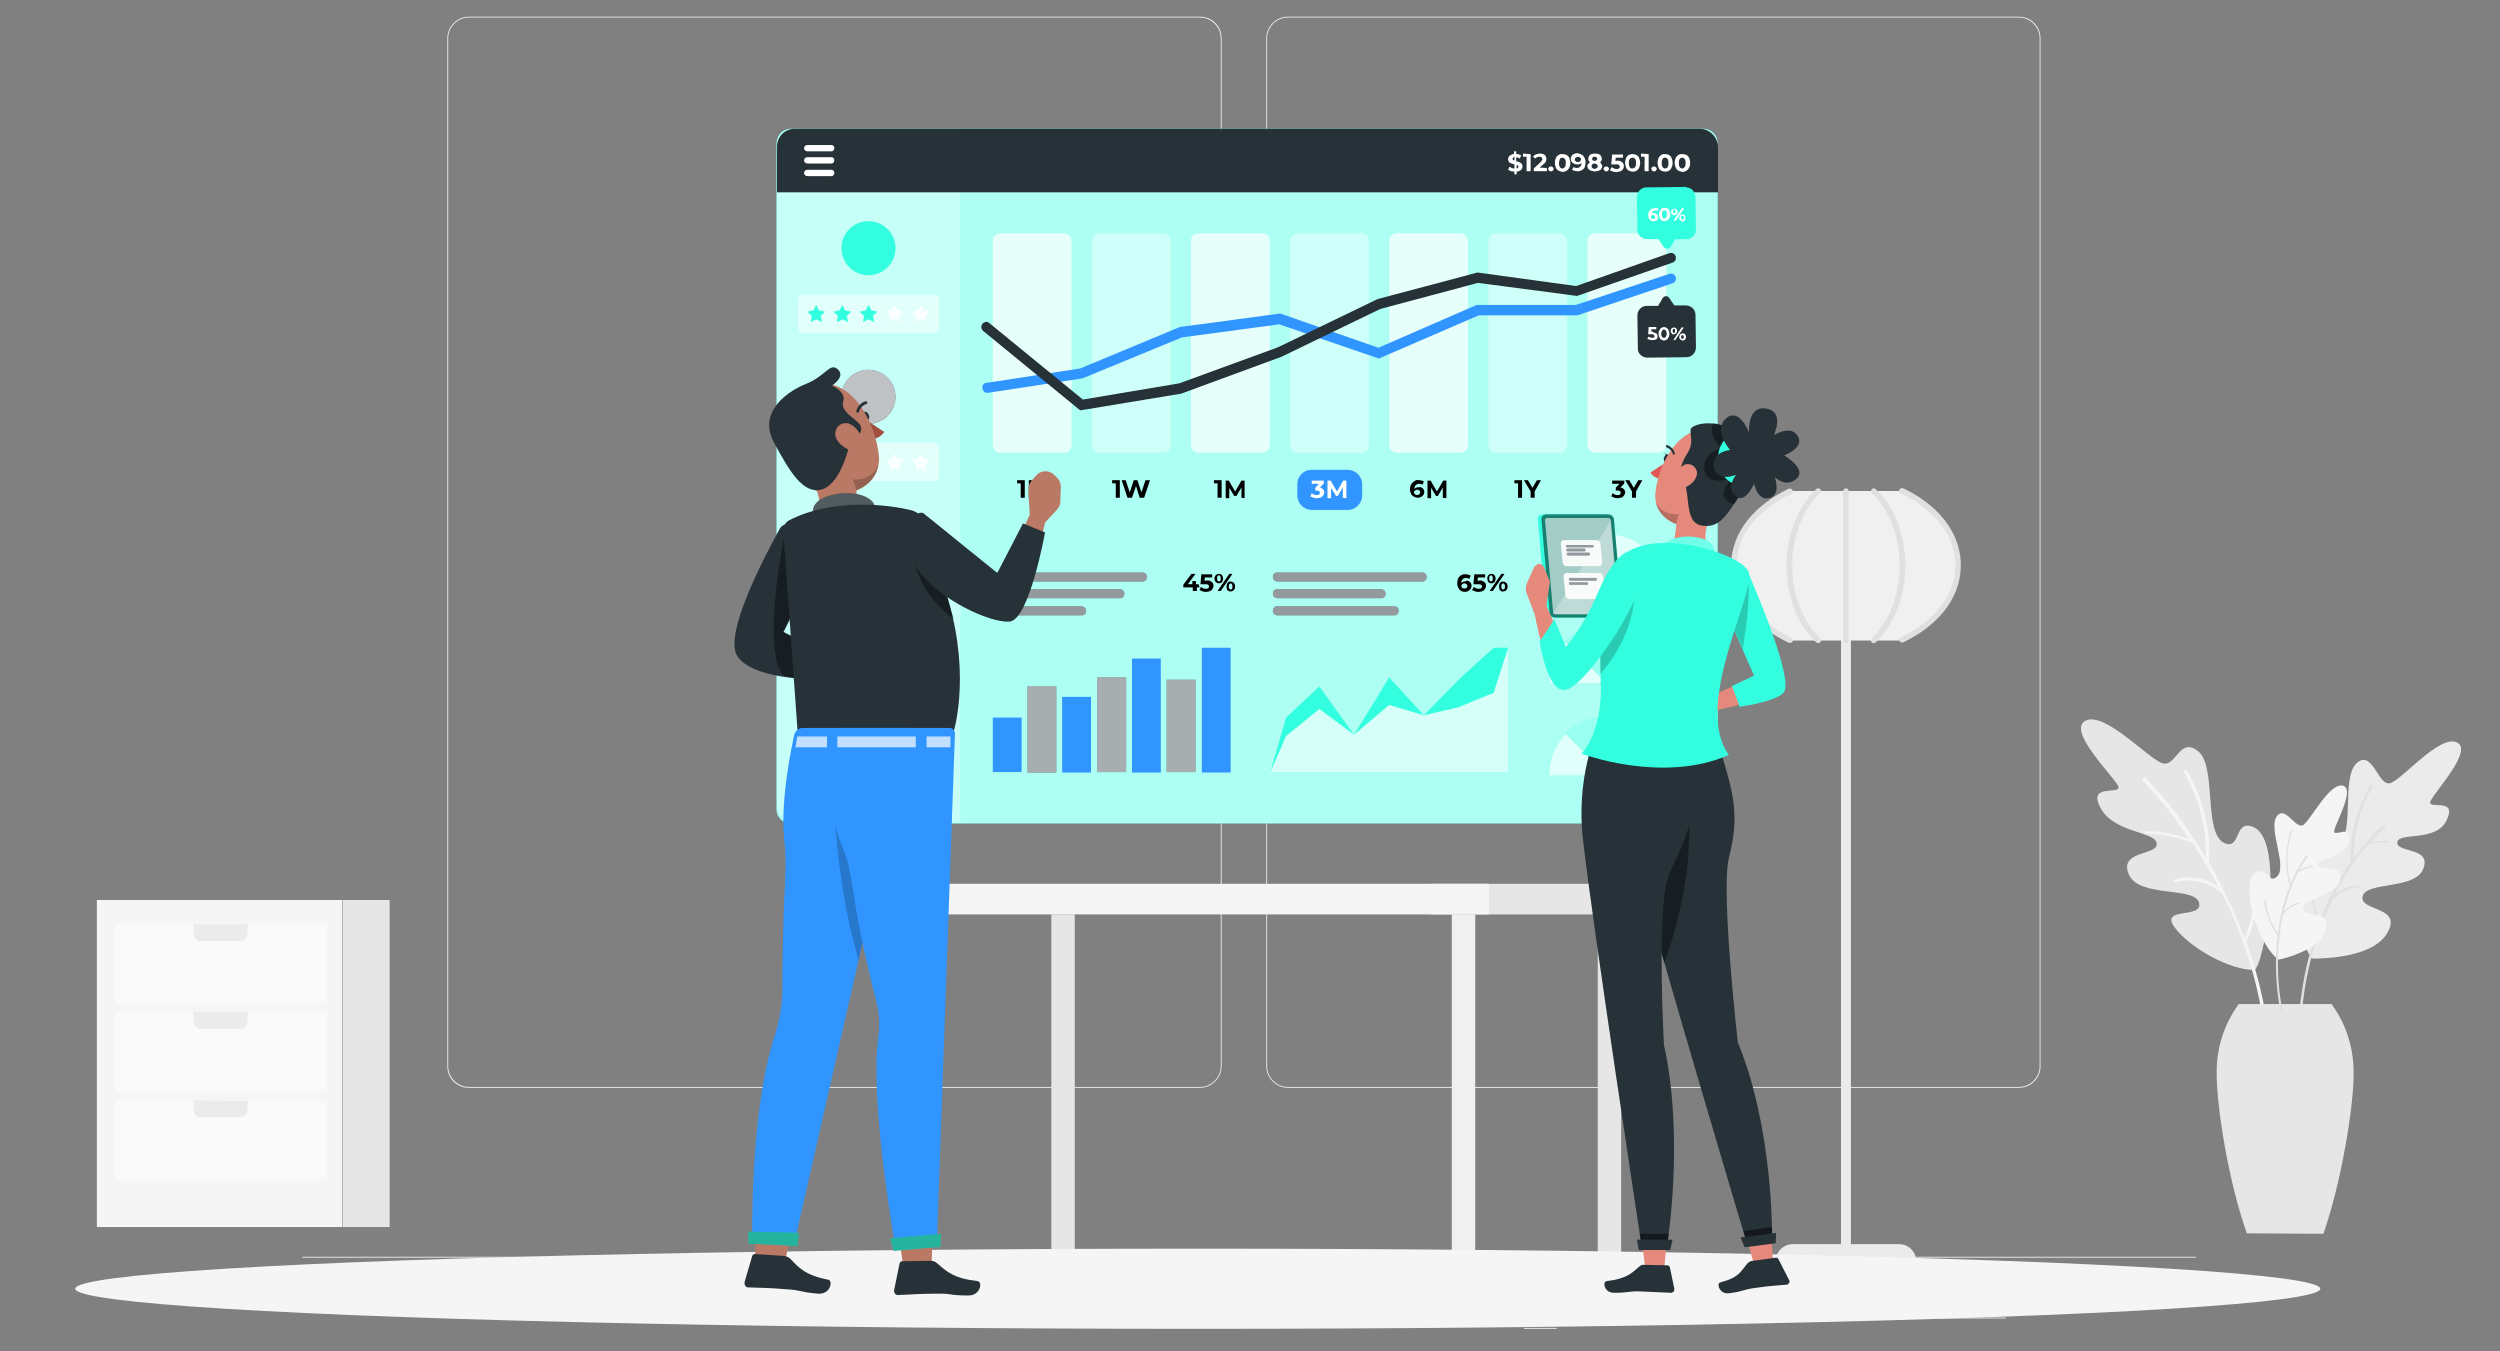 <?xml version="1.0" encoding="utf-8"?>
<!-- Generator: Adobe Illustrator 27.5.0, SVG Export Plug-In . SVG Version: 6.00 Build 0)  -->
<svg version="1.1" id="Calque_1" xmlns="http://www.w3.org/2000/svg" xmlns:xlink="http://www.w3.org/1999/xlink" x="0px" y="0px"
	 viewBox="0 0 555 300" style="enable-background:new 0 0 555 300;" xml:space="preserve">
<rect x="0" y="0" width="555" height="300" fill="#808080" stroke="none"/>
<style type="text/css">
	.st0{fill:#EBEBEB;}
	.st1{fill:#F0F0F0;}
	.st2{fill:#E6E6E6;}
	.st3{fill:#F5F5F5;}
	.st4{fill:#E0E0E0;}
	.st5{opacity:0.3;}
	.st6{fill:#FAFAFA;}
	.st7{fill:#33FFE0;}
	.st8{opacity:0.6;fill:#FFFFFF;enable-background:new    ;}
	.st9{opacity:0.3;fill:#FFFFFF;enable-background:new    ;}
	.st10{fill:#263238;}
	.st11{fill:#FFFFFF;}
	.st12{opacity:0.7;fill:#FFFFFF;enable-background:new    ;}
	.st13{opacity:0.4;fill:#FFFFFF;enable-background:new    ;}
	.st14{fill:#3195FF;}
	.st15{opacity:0.5;fill:#FFFFFF;enable-background:new    ;}
	.st16{opacity:0.9;fill:#FFFFFF;enable-background:new    ;}
	.st17{opacity:0.6;}
	.st18{opacity:0.8;fill:#FFFFFF;enable-background:new    ;}
	.st19{opacity:0.2;enable-background:new    ;}
	.st20{opacity:0.5;}
	.st21{opacity:0.5;enable-background:new    ;}
	.st22{fill:#DE5753;}
	.st23{fill:#E4897B;}
	.st24{opacity:0.4;enable-background:new    ;}
	.st25{fill:#A24E3F;}
	.st26{fill:#B97964;}
	.st27{opacity:0.2;fill:#FFFFFF;enable-background:new    ;}
	.st28{opacity:0.3;enable-background:new    ;}
	.st29{opacity:0.7;}
</style>
<g id="freepik--background-complete--inject-2">
	<rect x="417.5" y="292.5" class="st0" width="27.8" height="0.2"/>
	<rect x="338.3" y="294.8" class="st0" width="7.3" height="0.2"/>
	<rect x="400.6" y="284.7" class="st0" width="16.1" height="0.2"/>
	<rect x="111.2" y="286.1" class="st0" width="36.3" height="0.2"/>
	<rect x="155" y="286.1" class="st0" width="5.3" height="0.2"/>
	<rect x="177.7" y="289.7" class="st0" width="78.8" height="0.2"/>
	<path class="st0" d="M266.4,241.5H104.1c-2.7,0-4.8-2.1-4.8-4.8V8.5c0-2.6,2.2-4.8,4.8-4.8h162.3c2.7,0,4.8,2.1,4.8,4.8
		c0,0,0,0,0,0v228.2C271.2,239.3,269,241.5,266.4,241.5z M104.1,3.9c-2.5,0-4.6,2.1-4.6,4.6v228.2c0,2.5,2.1,4.6,4.6,4.6h162.3
		c2.5,0,4.6-2.1,4.6-4.6V8.5c0-2.5-2.1-4.6-4.6-4.6H104.1z"/>
	<path class="st0" d="M448.2,241.5H285.9c-2.6,0-4.8-2.2-4.8-4.8V8.5c0-2.6,2.2-4.8,4.8-4.8h162.3c2.6,0,4.8,2.1,4.8,4.8v228.2
		C453,239.3,450.9,241.5,448.2,241.5z M285.9,3.9c-2.5,0-4.6,2.1-4.6,4.6v228.2c0,2.5,2.1,4.6,4.6,4.6h162.3c2.5,0,4.6-2.1,4.6-4.6
		V8.5c0-2.5-2.1-4.6-4.6-4.6H285.9z"/>
	<rect x="67.1" y="279" class="st0" width="420.4" height="0.2"/>
	<path class="st1" d="M200.9,203h5.2l0,0v76c0,0.6-0.4,1-1,1l0,0h-3.2c-0.6,0-1-0.4-1-1l0,0L200.9,203L200.9,203z"/>
	<rect x="317.6" y="196.2" class="st2" width="45.4" height="6.8"/>
	<path class="st2" d="M233.4,203h5.2l0,0v76c0,0.6-0.4,1-1,1l0,0h-3.2c-0.6,0-1-0.4-1-1l0,0L233.4,203L233.4,203L233.4,203z"/>
	<path class="st2" d="M354.7,203h5.2l0,0v76c0,0.6-0.4,1-1,1l0,0h-3.2c-0.6,0-1-0.4-1-1l0,0L354.7,203L354.7,203z"/>
	<rect x="197.9" y="196.2" class="st3" width="132.6" height="6.8"/>
	<path class="st1" d="M322.3,203h5.2l0,0v76c0,0.6-0.4,1-1,1l0,0h-3.2c-0.6,0-1-0.4-1-1l0,0L322.3,203L322.3,203z"/>
	<rect x="408.7" y="139.9" class="st0" width="2.2" height="139"/>
	<path class="st1" d="M434.7,125.6c0,7.1-5,13.3-12.5,16.6h-24.8c-7.4-3.3-12.5-9.5-12.5-16.6s5-13.3,12.5-16.6h24.8
		C429.7,112.3,434.7,118.5,434.7,125.6z"/>
	<path class="st4" d="M397.7,141.6c-6.4-3-12.2-8.5-12.2-16c0-7.6,5.8-13,12.2-16c0.7-0.3,0.1-1.4-0.6-1.1
		c-6.8,3.2-12.8,9.1-12.8,17.1s6,13.9,12.8,17.1C397.8,143,398.5,142,397.7,141.6L397.7,141.6z"/>
	<path class="st4" d="M403.2,108.6c-8.8,8.4-8.8,25.7,0,34c0.6,0.6,1.5-0.3,0.9-0.9c-8.3-7.9-8.3-24.4,0-32.3
		C404.6,108.9,403.8,108,403.2,108.6L403.2,108.6z"/>
	<path class="st4" d="M409.2,109v33.2c0,0.3,0.3,0.6,0.6,0.6s0.6-0.3,0.6-0.6V109c0-0.3-0.3-0.6-0.6-0.6S409.2,108.7,409.2,109z"/>
	<path class="st4" d="M415.5,109.4c8.3,7.9,8.3,24.4,0,32.3c-0.6,0.6,0.3,1.5,0.9,0.9c8.8-8.4,8.8-25.7,0-34
		C415.9,108,415,108.9,415.5,109.4L415.5,109.4z"/>
	<path class="st4" d="M421.9,109.5c6.4,3,12.2,8.5,12.2,16s-5.8,13-12.2,16c-0.7,0.3-0.1,1.4,0.6,1.1c6.8-3.2,12.8-9.1,12.8-17.1
		s-6-13.9-12.8-17.1C421.8,108.1,421.1,109.2,421.9,109.5L421.9,109.5z"/>
	<path class="st0" d="M394.2,280h31.2c0-2.1-1.7-3.8-3.8-3.8H398C395.9,276.2,394.2,277.9,394.2,280C394.2,280,394.2,280,394.2,280
		L394.2,280z"/>
	<path class="st0" d="M512.9,212.2c0.1,0.1-0.5,0.7,1.4,0.6c4.6-0.1,12.7-1,15.5-5.4c4-6.3-6.1-5-5.3-8.4c0.8-3.4,11.8-1.4,13.5-6.2
		c1.8-4.8-6-3.4-5.8-5.8s8.7,0.1,11-5c2.4-5.2-4.6-2-3.6-4.2s9.6-11.3,5.8-13s-11.8,7.9-14.6,9c-2.8,1.2-4-7.6-7.6-4.4
		c-3.6,3.2-0.2,16.3-4.4,18.3c-3.2,1.4-1.7-3.4-5.7-3C507.8,185.3,507.3,204,512.9,212.2z"/>
	<path class="st4" d="M530.3,186.7c-1.3-0.1-2.7,0-4,0.3c1-1.2,2.1-2.2,3.2-3.2c0.1-0.1,0.2-0.3,0.1-0.5c0,0,0,0,0,0
		c-0.1-0.1-0.3-0.2-0.5-0.1c-2.5,2.2-4.7,4.7-6.6,7.4c-0.1-5.6,1.4-11.1,4.2-15.9c0.1-0.1,0-0.3-0.1-0.4c-0.1-0.1-0.3,0-0.4,0.1l0,0
		c-0.1,0.1-4.9,7.6-4.3,16.8c-0.6,0.8-1.1,1.7-1.7,2.7c-2.1,3.4-3.8,7-5.2,10.7c-1.3-3.4-1.8-7-1.4-10.6c0-0.1-0.1-0.3-0.2-0.3
		c0,0,0,0,0,0c-0.1,0-0.3,0.1-0.3,0.2c0,0,0,0,0,0c-0.4,3.8,0.2,7.7,1.7,11.3c-2.7,7.4-4.2,15.1-4.6,22.9c0,0.2,0.1,0.3,0.3,0.4
		c0,0,0,0,0,0h0c0.2,0,0.3-0.1,0.3-0.3c0.4-9.9,2.8-19.7,7.1-28.7c1.6-1.4,3.6-2.3,5.7-2.4c0.1,0,0.2-0.1,0.3-0.3
		c0-0.1-0.1-0.2-0.3-0.2c0,0,0,0,0,0c-1.9,0.1-3.7,0.7-5.2,1.8c2-3.9,4.4-7.6,7.2-10.9c1.5-0.4,3-0.6,4.6-0.5c0.1,0,0.3-0.1,0.3-0.2
		C530.5,186.8,530.4,186.7,530.3,186.7z"/>
	<path class="st2" d="M500.4,215.3c-5.2,0.1-14.1-4.7-17.6-9.4c-3.5-4.7,6.4-1.8,5.4-5.5c-1-3.7-13.3-1-15.6-6.3
		c-2.3-5.4,6.6-4.1,6.2-6.9c-0.4-2.7-9.5-2.2-12.5-7.9s5.1-2.5,3.9-4.9c-1.3-2.4-11.4-12.3-7.2-14.4s13.7,8.2,16.9,9.4
		c3.2,1.2,3.9-6,8.1-2.6s1,18.4,5.9,20.4c3.6,1.5,2.1-5.4,6.3-3.6C507.5,186.5,502.5,215.2,500.4,215.3z"/>
	<g class="st5">
		<path class="st2" d="M500.4,215.3c-5.2,0.1-14.1-4.7-17.6-9.4c-3.5-4.7,6.4-1.8,5.4-5.5c-1-3.7-13.3-1-15.6-6.3
			c-2.3-5.4,6.6-4.1,6.2-6.9c-0.4-2.7-9.5-2.2-12.5-7.9s5.1-2.5,3.9-4.9c-1.3-2.4-11.4-12.3-7.2-14.4s13.7,8.2,16.9,9.4
			c3.2,1.2,3.9-6,8.1-2.6s1,18.4,5.9,20.4c3.6,1.5,2.1-5.4,6.3-3.6C507.5,186.5,502.5,215.2,500.4,215.3z"/>
	</g>
	<path class="st3" d="M498.6,209c0.1,0,0.1-0.1,0.2-0.2c2-4.4,2.8-9.2,2.3-13.9c0-0.2-0.2-0.3-0.4-0.3s-0.3,0.2-0.3,0.4
		c0.4,4.5-0.3,9.1-2.1,13.3c-2.2-5.8-4.8-11.4-7.9-16.8c0.9-11.2-4.8-20.3-4.9-20.4c-0.1-0.2-0.3-0.2-0.5-0.1
		c-0.2,0.1-0.2,0.3-0.1,0.5c0,0,0,0,0,0c3.3,5.8,5,12.3,4.8,19c-3.7-6.4-8.2-12.4-13.3-17.8c-0.2-0.2-0.5-0.2-0.6,0c0,0,0,0,0,0
		c-0.2,0.2-0.2,0.5,0,0.7c0,0,0,0,0,0c3.8,4,7.2,8.3,10.2,12.9c-3.1-1.2-6.5-1.8-9.8-1.8c-0.2,0-0.3,0.2-0.3,0.3c0,0,0,0,0,0
		c0,0.2,0.2,0.3,0.4,0.3l0,0c3.6,0,7.2,0.7,10.5,2.1c2.1,3.1,3.9,6.4,5.7,9.7c-2.8-2-6.4-2.6-9.7-1.7c-0.2,0.1-0.3,0.2-0.2,0.4
		c0,0.2,0.2,0.3,0.4,0.2c0,0,0,0,0,0c3.6-0.9,7.5,0,10.3,2.5c6,11.9,9.5,24.9,10.1,38.2c0,0.2,0.2,0.4,0.5,0.4l0,0
		c0.3,0,0.5-0.2,0.4-0.5C503.7,227.1,501.9,217.8,498.6,209z"/>
	<path class="st2" d="M515.8,273.9c4-11.5,6.7-28.1,6.7-35.4c0.1-5.6-1.6-11.1-4.9-15.6h-20.6c-3.3,4.5-5,10-4.9,15.5
		c0,7.3,2.6,23.9,6.7,35.4L515.8,273.9z"/>
	<path class="st3" d="M505.4,212.7c0.1,0.1-0.2,0.5,1.1,0.2c3.2-0.8,8.7-2.8,9.8-6.3c1.7-5-5-2.5-5-4.9s7.9-2.9,8.3-6.6
		s-4.7-1.4-5-3.1c-0.3-1.7,6-1.3,6.8-5.3s-3.5-0.6-3.2-2.3s4.8-9.5,1.8-10c-2.9-0.5-6.9,7.4-8.6,8.7c-1.7,1.3-4.1-4.6-6-1.8
		c-1.9,2.8,2.6,11.3,0,13.4c-1.9,1.5-1.8-2.1-4.4-1.1C497.4,194.9,500.2,208,505.4,212.7z"/>
	<path class="st4" d="M513.2,192.2c-0.9,0.2-1.9,0.5-2.7,0.9c0.5-1,1.1-1.9,1.7-2.8c0.1-0.1,0.1-0.2,0-0.3c-0.1-0.1-0.3-0.1-0.3,0
		c-1.4,1.9-2.5,4-3.4,6.2c-1-3.9-0.9-7.9,0.3-11.7c0-0.1,0-0.2-0.1-0.2c0,0,0,0,0,0c-0.1,0-0.2,0-0.2,0.1c-1.2,4-1.3,8.3-0.2,12.4
		c-0.3,0.7-0.5,1.4-0.8,2.1c-0.9,2.7-1.5,5.5-1.8,8.3c-1.5-2.1-2.4-4.5-2.7-7.1c0-0.1-0.1-0.2-0.2-0.2c-0.1,0-0.2,0.1-0.2,0.2
		c0.4,2.7,1.4,5.3,3,7.6c-0.6,5.5-0.4,11.1,0.6,16.6c0,0.1,0.2,0.2,0.3,0.2l0,0c0.1,0,0.2-0.2,0.2-0.3c-1.4-6.9-1.3-14.1,0.1-21
		c0.9-1.3,2.1-2.2,3.6-2.6c0.1,0,0.2-0.1,0.1-0.2c0-0.1-0.1-0.1-0.2-0.1c-1.3,0.4-2.4,1.1-3.3,2.1c0.7-3,1.8-6,3.2-8.8
		c1-0.5,2-0.9,3.1-1.1c0.1,0,0.2-0.1,0.1-0.2c0,0,0,0,0,0C513.5,192.2,513.4,192.2,513.2,192.2C513.3,192.2,513.2,192.2,513.2,192.2
		z"/>
	<rect x="21.5" y="199.8" class="st3" width="54.5" height="72.6"/>
	<rect x="76.1" y="199.8" class="st2" width="10.4" height="72.6"/>
	<rect x="25.4" y="205.2" class="st6" width="47.2" height="17.6"/>
	<path class="st0" d="M42.8,205.2l0.2,2.3c0.1,0.8,0.7,1.4,1.5,1.4h8.9c0.8,0,1.4-0.6,1.5-1.4l0.2-2.3H42.8z"/>
	<rect x="25.4" y="224.7" class="st6" width="47.2" height="17.6"/>
	<path class="st0" d="M42.8,224.7l0.2,2.3c0.1,0.8,0.7,1.4,1.5,1.4h8.9c0.8,0,1.4-0.6,1.5-1.4l0.2-2.3H42.8z"/>
	<rect x="25.4" y="244.3" class="st6" width="47.2" height="17.6"/>
	<path class="st0" d="M42.8,244.3l0.2,2.3c0.1,0.8,0.7,1.4,1.5,1.4h8.9c0.8,0,1.4-0.6,1.5-1.3l0.2-2.3L42.8,244.3z"/>
</g>
<g id="freepik--Shadow--inject-2">
	<ellipse id="freepik--path--inject-2" class="st3" cx="265.9" cy="286.1" rx="249.2" ry="8.9"/>
</g>
<g id="freepik--Page--inject-2">
	<path class="st7" d="M175.5,28.6h202.7c1.7,0,3.1,1.4,3.1,3.1v148c0,1.7-1.4,3.1-3.1,3.1H175.5c-1.7,0-3.1-1.4-3.1-3.1v-148
		C172.5,30,173.8,28.6,175.5,28.6z"/>
	<path class="st8" d="M175.5,28.6h202.7c1.7,0,3.1,1.4,3.1,3.1v148c0,1.7-1.4,3.1-3.1,3.1H175.5c-1.7,0-3.1-1.4-3.1-3.1v-148
		C172.5,30,173.8,28.6,175.5,28.6z"/>
	<path class="st9" d="M213.2,28.6h-36.8c-2.2,0-3.9,1.8-3.9,3.9v146.2c0,2.2,1.8,3.9,3.9,3.9h36.8V28.6z"/>
	<path class="st10" d="M377.4,28.6h-201c-2.2,0-3.9,1.8-3.9,3.9v10.2h208.9V32.5C381.3,30.4,379.5,28.6,377.4,28.6z"/>
	<path class="st11" d="M179.3,33.6c-0.4,0-0.7-0.2-0.8-0.6c0-0.4,0.2-0.7,0.6-0.8c0,0,0.1,0,0.1,0h5.4c0.4,0,0.7,0.4,0.6,0.8
		c0,0.3-0.3,0.6-0.6,0.6H179.3z"/>
	<path class="st11" d="M179.3,36.3c-0.4,0-0.7-0.2-0.8-0.6c0-0.4,0.2-0.7,0.6-0.8c0,0,0.1,0,0.1,0h5.4c0.4,0,0.7,0.4,0.6,0.8
		c0,0.3-0.3,0.6-0.6,0.6H179.3z"/>
	<path class="st11" d="M179.3,39.1c-0.4,0-0.7-0.2-0.8-0.6c0-0.4,0.2-0.7,0.6-0.8c0,0,0.1,0,0.1,0h5.4c0.4,0,0.7,0.4,0.6,0.8
		c0,0.3-0.3,0.6-0.6,0.6H179.3z"/>
	<path class="st12" d="M222.1,51.8h14.1c1,0,1.7,0.8,1.7,1.7v45.3c0,1-0.8,1.7-1.7,1.7h-14.1c-1,0-1.7-0.8-1.7-1.7V53.5
		C220.4,52.5,221.1,51.8,222.1,51.8z"/>
	<path class="st13" d="M244.1,51.8h14.1c1,0,1.7,0.8,1.7,1.7v45.3c0,1-0.8,1.7-1.7,1.7h-14.1c-1,0-1.7-0.8-1.7-1.7V53.5
		C242.4,52.5,243.1,51.8,244.1,51.8z"/>
	<path class="st12" d="M266.1,51.8h14.1c1,0,1.7,0.8,1.7,1.7v45.3c0,1-0.8,1.7-1.7,1.7h-14.1c-1,0-1.7-0.8-1.7-1.7V53.5
		C264.4,52.5,265.1,51.8,266.1,51.8z"/>
	<path class="st13" d="M288.1,51.8h14.1c1,0,1.7,0.8,1.7,1.7v45.3c0,1-0.8,1.7-1.7,1.7h-14.1c-1,0-1.7-0.8-1.7-1.7V53.5
		C286.4,52.5,287.1,51.8,288.1,51.8z"/>
	<path class="st12" d="M310.1,51.8h14.1c1,0,1.7,0.8,1.7,1.7v45.3c0,1-0.8,1.7-1.7,1.7h-14.1c-1,0-1.7-0.8-1.7-1.7V53.5
		C308.4,52.5,309.1,51.8,310.1,51.8z"/>
	<path class="st13" d="M332.1,51.8h14.1c1,0,1.7,0.8,1.7,1.7v45.3c0,1-0.8,1.7-1.7,1.7h-14.1c-1,0-1.7-0.8-1.7-1.7V53.5
		C330.4,52.5,331.1,51.8,332.1,51.8z"/>
	<path class="st12" d="M354.1,51.8h14.1c1,0,1.7,0.8,1.7,1.7v45.3c0,1-0.8,1.7-1.7,1.7h-14.1c-1,0-1.7-0.8-1.7-1.7V53.5
		C352.4,52.5,353.1,51.8,354.1,51.8z"/>
	<path d="M266.3,130.4h-0.6v0.8h-0.9v-0.8h-2.1v-0.6l1.8-2.4h0.9l-1.7,2.3h1V129h0.8v0.7h0.6L266.3,130.4z"/>
	<path d="M269,129.2c0.3,0.2,0.4,0.5,0.4,0.9c0,0.2-0.1,0.4-0.2,0.6c-0.1,0.2-0.3,0.4-0.5,0.5c-0.3,0.1-0.6,0.2-0.9,0.2
		c-0.3,0-0.5,0-0.8-0.1c-0.2-0.1-0.5-0.2-0.7-0.3l0.3-0.7c0.2,0.1,0.3,0.2,0.5,0.3c0.2,0.1,0.4,0.1,0.6,0.1c0.2,0,0.4,0,0.5-0.1
		c0.1-0.1,0.2-0.2,0.2-0.4c0-0.2-0.1-0.3-0.2-0.4c-0.2-0.1-0.5-0.1-0.7-0.1h-1l0.2-2.2h2.4v0.7h-1.6l-0.1,0.7h0.3
		C268.3,128.8,268.7,128.9,269,129.2z"/>
	<path d="M269.9,129.2c-0.4-0.5-0.4-1.1,0-1.5c0.4-0.4,1-0.4,1.4,0c0,0,0,0,0,0c0.3,0.5,0.3,1.1,0,1.5
		C270.9,129.6,270.3,129.6,269.9,129.2C270,129.2,269.9,129.2,269.9,129.2z M270.9,128.9c0.1-0.1,0.1-0.3,0.1-0.5
		c0-0.2,0-0.3-0.1-0.5c-0.1-0.1-0.2-0.2-0.3-0.2c-0.1,0-0.2,0.1-0.3,0.2c-0.1,0.1-0.1,0.3-0.1,0.5c0,0.2,0,0.3,0.1,0.5
		c0.1,0.1,0.2,0.2,0.3,0.2C270.7,129,270.9,129,270.9,128.9z M272.9,127.4h0.7l-2.6,3.8h-0.7L272.9,127.4z M272.7,131.2
		c-0.1-0.1-0.3-0.2-0.3-0.4c-0.1-0.2-0.1-0.4-0.1-0.6c0-0.2,0-0.4,0.1-0.6c0.1-0.2,0.2-0.3,0.3-0.4c0.2-0.1,0.3-0.1,0.5-0.1
		c0.3,0,0.5,0.1,0.7,0.3c0.2,0.2,0.3,0.5,0.3,0.8c0,0.3-0.1,0.6-0.3,0.8c-0.2,0.2-0.4,0.3-0.7,0.3
		C273.1,131.3,272.9,131.3,272.7,131.2z M273.5,130.7c0.1-0.1,0.1-0.3,0.1-0.5c0-0.2,0-0.3-0.1-0.5c-0.1-0.2-0.3-0.2-0.5-0.1
		c0,0-0.1,0.1-0.1,0.1c-0.1,0.1-0.1,0.3-0.1,0.5c0,0.2,0,0.3,0.1,0.5c0.1,0.1,0.2,0.2,0.3,0.2C273.4,130.8,273.5,130.8,273.5,130.7
		L273.5,130.7z"/>
	<path d="M326,129c0.2,0.1,0.4,0.2,0.5,0.4c0.1,0.2,0.2,0.4,0.2,0.6c0,0.2-0.1,0.5-0.2,0.7c-0.1,0.2-0.3,0.3-0.5,0.5
		c-0.2,0.1-0.5,0.2-0.7,0.2c-0.5,0-0.9-0.1-1.3-0.5c-0.3-0.4-0.5-0.9-0.5-1.4c0-0.4,0.1-0.8,0.2-1.1c0.2-0.3,0.4-0.6,0.7-0.7
		c0.3-0.2,0.7-0.3,1-0.2c0.2,0,0.4,0,0.6,0.1c0.2,0,0.3,0.1,0.5,0.2l-0.3,0.7c-0.2-0.1-0.5-0.2-0.7-0.2c-0.3,0-0.6,0.1-0.8,0.3
		c-0.2,0.2-0.3,0.5-0.3,0.8c0.3-0.2,0.6-0.4,1-0.3C325.5,128.8,325.7,128.9,326,129z M325.6,130.5c0.2-0.2,0.2-0.6,0-0.8
		c-0.1-0.1-0.3-0.2-0.5-0.2c-0.2,0-0.3,0.1-0.5,0.2c-0.2,0.2-0.3,0.6,0,0.8c0,0,0,0,0,0C324.9,130.7,325.3,130.7,325.6,130.5
		L325.6,130.5z"/>
	<path d="M329.5,129.2c0.3,0.2,0.4,0.5,0.4,0.9c0,0.2-0.1,0.4-0.2,0.6c-0.1,0.2-0.3,0.4-0.5,0.5c-0.3,0.1-0.6,0.2-0.9,0.2
		c-0.3,0-0.5,0-0.8-0.1c-0.2-0.1-0.5-0.2-0.7-0.3l0.4-0.7c0.2,0.1,0.3,0.2,0.5,0.3c0.2,0.1,0.4,0.1,0.6,0.1c0.2,0,0.4,0,0.5-0.1
		c0.1-0.1,0.2-0.2,0.2-0.4c0-0.2-0.1-0.3-0.2-0.4c-0.2-0.1-0.5-0.1-0.7-0.1h-1l0.2-2.2h2.4v0.7h-1.6l-0.1,0.7h0.3
		C328.7,128.8,329.1,128.9,329.5,129.2z"/>
	<path d="M330.4,129.2c-0.3-0.5-0.3-1.1,0-1.5c0.4-0.4,1-0.4,1.4,0c0,0,0,0,0,0c0.3,0.5,0.3,1.1,0,1.5
		C331.4,129.6,330.8,129.6,330.4,129.2C330.4,129.2,330.4,129.2,330.4,129.2z M331.3,128.9c0.1-0.1,0.1-0.3,0.1-0.5
		c0-0.2,0-0.3-0.1-0.5c-0.1-0.2-0.3-0.2-0.5-0.1c0,0-0.1,0.1-0.1,0.1c-0.1,0.1-0.1,0.3-0.1,0.5c0,0.2,0,0.3,0.1,0.5
		c0.1,0.2,0.3,0.2,0.5,0.1C331.3,128.9,331.3,128.9,331.3,128.9z M333.3,127.4h0.7l-2.6,3.8h-0.7L333.3,127.4z M333.2,131.2
		c-0.1-0.1-0.3-0.2-0.3-0.4c-0.1-0.2-0.1-0.4-0.1-0.6c0-0.2,0-0.4,0.1-0.6c0.1-0.2,0.2-0.3,0.3-0.4c0.4-0.2,0.9-0.1,1.2,0.2
		c0.2,0.2,0.3,0.5,0.3,0.8c0,0.3-0.1,0.6-0.3,0.8c-0.2,0.2-0.4,0.3-0.7,0.3C333.5,131.3,333.3,131.3,333.2,131.2z M334,130.7
		c0.1-0.1,0.1-0.3,0.1-0.5c0-0.2,0-0.3-0.1-0.5c-0.1-0.1-0.2-0.2-0.3-0.2c-0.1,0-0.2,0.1-0.3,0.2c-0.1,0.1-0.1,0.3-0.1,0.5
		c0,0.2,0,0.3,0.1,0.5c0.1,0.1,0.2,0.2,0.3,0.2C333.8,130.8,333.9,130.8,334,130.7L334,130.7z"/>
	<path class="st11" d="M337.7,37.7c-0.3,0.2-0.6,0.4-1,0.4v0.6h-0.5v-0.6c-0.3,0-0.5-0.1-0.8-0.1c-0.2-0.1-0.4-0.2-0.6-0.3l0.3-0.7
		c0.2,0.1,0.3,0.2,0.5,0.3c0.2,0.1,0.4,0.1,0.6,0.1v-0.9c-0.2-0.1-0.4-0.1-0.7-0.2c-0.2-0.1-0.3-0.2-0.5-0.3
		c-0.1-0.2-0.2-0.4-0.2-0.6c0-0.3,0.1-0.6,0.3-0.8c0.3-0.2,0.6-0.4,1-0.4v-0.6h0.5v0.6c0.4,0,0.8,0.1,1.1,0.3l-0.3,0.7
		c-0.3-0.2-0.5-0.2-0.8-0.3v0.9c0.2,0,0.4,0.1,0.7,0.2c0.2,0.1,0.3,0.2,0.5,0.3c0.1,0.2,0.2,0.4,0.2,0.6
		C338,37.2,337.9,37.5,337.7,37.7z M335.9,35.5c0.1,0.1,0.2,0.1,0.3,0.1v-0.8c-0.1,0-0.2,0.1-0.3,0.2c-0.1,0.1-0.1,0.2-0.1,0.3
		C335.8,35.4,335.8,35.4,335.9,35.5L335.9,35.5z M337,37.2c0.1-0.1,0.1-0.1,0.1-0.2c0-0.1,0-0.2-0.1-0.2c-0.1-0.1-0.2-0.1-0.3-0.2
		v0.8C336.9,37.4,337,37.3,337,37.2L337,37.2z"/>
	<path class="st11" d="M339.8,34.2V38h-0.9v-3.2h-0.8v-0.7L339.8,34.2z"/>
	<path class="st11" d="M343.4,37.3V38h-2.9v-0.6l1.5-1.4c0.1-0.1,0.2-0.2,0.3-0.4c0.1-0.1,0.1-0.2,0.1-0.3c0-0.1-0.1-0.3-0.2-0.4
		c-0.1-0.1-0.3-0.1-0.5-0.1c-0.2,0-0.3,0-0.5,0.1c-0.1,0.1-0.3,0.2-0.3,0.3l-0.6-0.4c0.2-0.2,0.4-0.4,0.6-0.5
		c0.3-0.1,0.6-0.2,0.9-0.2c0.3,0,0.5,0,0.8,0.1c0.2,0.1,0.4,0.2,0.5,0.4c0.1,0.2,0.2,0.4,0.2,0.6c0,0.2,0,0.4-0.1,0.6
		c-0.1,0.2-0.3,0.5-0.5,0.6l-0.9,0.8L343.4,37.3z"/>
	<path class="st11" d="M343.9,37.9c-0.1-0.1-0.2-0.2-0.2-0.4c0-0.1,0.1-0.3,0.2-0.4c0.2-0.2,0.6-0.2,0.8,0c0,0,0,0,0,0
		c0.1,0.1,0.2,0.2,0.2,0.4c0,0.1,0,0.3-0.2,0.4C344.5,38.1,344.2,38.1,343.9,37.9C343.9,37.9,343.9,37.9,343.9,37.9z"/>
	<path class="st11" d="M346,37.9c-0.3-0.2-0.5-0.4-0.6-0.7c-0.3-0.7-0.3-1.5,0-2.1c0.1-0.3,0.3-0.5,0.6-0.7c0.3-0.2,0.6-0.2,0.9-0.2
		c0.3,0,0.6,0.1,0.9,0.2c0.3,0.2,0.5,0.4,0.6,0.7c0.3,0.7,0.3,1.5,0,2.1c-0.4,0.8-1.3,1.2-2.1,0.8C346.1,37.9,346,37.9,346,37.9
		L346,37.9z M347.4,37.1c0.2-0.3,0.2-0.6,0.2-0.9c0-0.3,0-0.6-0.2-0.9c-0.2-0.3-0.6-0.4-0.9-0.2c-0.1,0.1-0.2,0.1-0.2,0.2
		c-0.1,0.3-0.2,0.6-0.2,0.9c0,0.3,0,0.6,0.2,0.9c0.2,0.3,0.6,0.4,0.9,0.2C347.3,37.2,347.3,37.1,347.4,37.1L347.4,37.1z"/>
	<path class="st11" d="M351.5,34.6c0.3,0.4,0.5,0.9,0.5,1.4c0,0.4-0.1,0.8-0.2,1.1c-0.1,0.3-0.4,0.6-0.7,0.7c-0.3,0.2-0.7,0.3-1,0.2
		c-0.2,0-0.4,0-0.6-0.1c-0.2,0-0.3-0.1-0.5-0.2l0.3-0.6c0.2,0.1,0.5,0.2,0.7,0.2c0.3,0,0.6-0.1,0.8-0.3c0.2-0.2,0.3-0.5,0.3-0.8
		c-0.3,0.2-0.6,0.4-1,0.3c-0.2,0-0.5,0-0.7-0.2c-0.2-0.1-0.4-0.2-0.5-0.4c-0.1-0.2-0.2-0.4-0.2-0.6c0-0.2,0.1-0.5,0.2-0.7
		c0.1-0.2,0.3-0.3,0.5-0.4c0.2-0.1,0.5-0.2,0.7-0.2C350.7,34.1,351.2,34.3,351.5,34.6z M350.8,35.8c0.1-0.1,0.2-0.3,0.2-0.4
		c0-0.2-0.1-0.3-0.2-0.4c-0.1-0.1-0.3-0.2-0.5-0.2c-0.2,0-0.3,0.1-0.5,0.2c-0.1,0.1-0.2,0.3-0.2,0.4c0,0.2,0.1,0.3,0.2,0.4
		c0.1,0.1,0.3,0.2,0.5,0.2C350.5,35.9,350.7,35.9,350.8,35.8z"/>
	<path class="st11" d="M355.5,36.4c0.1,0.2,0.2,0.3,0.2,0.5c0,0.2-0.1,0.4-0.2,0.6c-0.1,0.2-0.3,0.3-0.6,0.4c-0.5,0.2-1.1,0.2-1.7,0
		c-0.2-0.1-0.4-0.2-0.6-0.4c-0.1-0.2-0.2-0.4-0.2-0.6c0-0.2,0-0.4,0.2-0.5c0.1-0.2,0.3-0.3,0.4-0.4c-0.1-0.1-0.3-0.2-0.3-0.3
		c-0.1-0.1-0.1-0.3-0.1-0.5c0-0.2,0.1-0.4,0.2-0.6c0.1-0.2,0.3-0.3,0.5-0.4c0.3-0.1,0.5-0.1,0.8-0.1c0.3,0,0.5,0,0.8,0.1
		c0.2,0.1,0.4,0.2,0.5,0.4c0.1,0.2,0.2,0.4,0.2,0.6c0,0.2,0,0.3-0.1,0.5c-0.1,0.1-0.2,0.3-0.3,0.3C355.3,36.1,355.4,36.2,355.5,36.4
		z M354.5,37.3c0.1-0.1,0.2-0.2,0.2-0.4c0-0.2-0.1-0.3-0.2-0.4c-0.2-0.1-0.3-0.2-0.5-0.2c-0.2,0-0.4,0-0.5,0.2
		c-0.2,0.2-0.2,0.5-0.1,0.7c0,0,0,0,0.1,0.1c0.2,0.1,0.3,0.2,0.5,0.2C354.2,37.4,354.4,37.4,354.5,37.3z M353.6,34.9
		c-0.2,0.2-0.2,0.5,0,0.7c0,0,0,0,0,0c0.1,0.1,0.3,0.1,0.4,0.1c0.2,0,0.3,0,0.4-0.1c0.1-0.1,0.2-0.2,0.2-0.3c0-0.1-0.1-0.3-0.2-0.4
		c-0.1-0.1-0.3-0.1-0.4-0.1C353.9,34.8,353.7,34.8,353.6,34.9L353.6,34.9z"/>
	<path class="st11" d="M356.2,37.9c-0.1-0.1-0.2-0.2-0.2-0.4c0-0.1,0-0.3,0.2-0.4c0.2-0.2,0.6-0.2,0.8,0c0,0,0,0,0,0
		c0.1,0.1,0.2,0.2,0.2,0.4c0,0.1-0.1,0.3-0.2,0.4C356.8,38.1,356.4,38.1,356.2,37.9C356.2,37.9,356.2,37.9,356.2,37.9z"/>
	<path class="st11" d="M360.1,36c0.3,0.2,0.4,0.5,0.4,0.9c0,0.5-0.3,0.9-0.7,1.1c-0.3,0.1-0.6,0.2-0.9,0.2c-0.3,0-0.5,0-0.8-0.1
		c-0.2-0.1-0.5-0.2-0.7-0.3l0.4-0.7c0.2,0.1,0.3,0.2,0.5,0.3c0.2,0.1,0.4,0.1,0.6,0.1c0.2,0,0.4,0,0.5-0.1c0.1-0.1,0.2-0.2,0.2-0.4
		c0-0.2-0.1-0.3-0.2-0.4c-0.2-0.1-0.5-0.2-0.7-0.1h-1l0.2-2.2h2.4v0.7h-1.6l-0.1,0.7h0.3C359.3,35.6,359.7,35.7,360.1,36z"/>
	<path class="st11" d="M361.6,37.9c-0.3-0.2-0.5-0.4-0.6-0.7c-0.3-0.7-0.3-1.5,0-2.1c0.2-0.6,0.8-0.9,1.4-0.9c0.3,0,0.6,0.1,0.9,0.2
		c0.3,0.2,0.5,0.4,0.6,0.7c0.3,0.7,0.3,1.5,0,2.1c-0.1,0.3-0.3,0.5-0.6,0.7c-0.3,0.2-0.6,0.2-0.9,0.2
		C362.2,38.1,361.9,38,361.6,37.9z M363,37.1c0.2-0.3,0.2-0.6,0.2-0.9c0-0.3,0-0.6-0.2-0.9c-0.1-0.2-0.3-0.3-0.6-0.3
		c-0.2,0-0.4,0.1-0.6,0.3c-0.2,0.3-0.2,0.6-0.2,0.9c0,0.3,0,0.6,0.2,0.9c0.1,0.2,0.3,0.3,0.6,0.3C362.7,37.4,362.9,37.2,363,37.1
		L363,37.1z"/>
	<path class="st11" d="M366,34.2V38h-0.9v-3.2h-0.8v-0.7L366,34.2z"/>
	<path class="st11" d="M366.8,37.9c-0.1-0.1-0.2-0.2-0.2-0.4c0-0.1,0-0.3,0.2-0.4c0.2-0.2,0.6-0.2,0.8,0c0,0,0,0,0,0
		c0.1,0.1,0.2,0.2,0.2,0.4c0,0.1-0.1,0.3-0.2,0.4C367.4,38.1,367,38.1,366.8,37.9C366.8,37.9,366.8,37.9,366.8,37.9z"/>
	<path class="st11" d="M368.8,37.9c-0.3-0.2-0.5-0.4-0.6-0.7c-0.3-0.7-0.3-1.5,0-2.1c0.1-0.3,0.3-0.5,0.6-0.7
		c0.3-0.2,0.6-0.2,0.9-0.2c0.6,0,1.2,0.3,1.4,0.9c0.3,0.7,0.3,1.5,0,2.1c-0.1,0.3-0.3,0.5-0.6,0.7c-0.3,0.2-0.6,0.2-0.9,0.2
		C369.4,38.1,369.1,38,368.8,37.9z M370.2,37.1c0.2-0.3,0.2-0.6,0.2-0.9c0-0.3,0-0.6-0.2-0.9c-0.2-0.3-0.6-0.4-0.9-0.2
		c-0.1,0.1-0.2,0.1-0.2,0.2c-0.2,0.3-0.2,0.6-0.2,0.9c0,0.3,0,0.6,0.2,0.9c0.2,0.3,0.6,0.4,0.9,0.2
		C370.1,37.2,370.2,37.2,370.2,37.1z"/>
	<path class="st11" d="M372.6,37.9c-0.3-0.2-0.5-0.4-0.6-0.7c-0.3-0.7-0.3-1.5,0-2.1c0.1-0.3,0.3-0.5,0.6-0.7
		c0.3-0.2,0.6-0.2,0.9-0.2c0.3,0,0.6,0.1,0.9,0.2c0.3,0.2,0.5,0.4,0.6,0.7c0.3,0.7,0.3,1.5,0,2.1c-0.4,0.8-1.3,1.2-2.1,0.8
		C372.7,37.9,372.6,37.9,372.6,37.9L372.6,37.9z M374,37.1c0.2-0.3,0.2-0.6,0.2-0.9c0-0.3,0-0.6-0.2-0.9c-0.2-0.3-0.6-0.4-0.9-0.2
		c-0.1,0.1-0.2,0.1-0.2,0.2c-0.2,0.3-0.2,0.6-0.2,0.9c0,0.3,0,0.6,0.2,0.9c0.2,0.3,0.6,0.4,0.9,0.2C373.8,37.2,373.9,37.2,374,37.1z
		"/>
	<path d="M227.5,106.6v3.9h-0.9v-3.2h-0.8v-0.7L227.5,106.6z"/>
	<path d="M228.4,106.6h1.7c0.4,0,0.8,0.1,1.1,0.2c0.3,0.1,0.6,0.4,0.8,0.7c0.4,0.6,0.4,1.4,0,2c-0.2,0.3-0.4,0.5-0.8,0.7
		c-0.3,0.2-0.7,0.3-1.1,0.2h-1.7V106.6z M230.1,109.7c0.3,0,0.7-0.1,0.9-0.3c0.5-0.5,0.5-1.3,0-1.7c-0.3-0.2-0.6-0.3-0.9-0.3h-0.8
		v2.4L230.1,109.7z"/>
	<path d="M248.6,106.6v3.9h-0.9v-3.2h-0.8v-0.7L248.6,106.6z"/>
	<path d="M255.3,106.6l-1.3,3.9h-1l-0.8-2.6l-0.9,2.6h-1l-1.3-3.9h0.9l0.9,2.7l0.9-2.7h0.8l0.9,2.7l0.9-2.7H255.3z"/>
	<path d="M271.2,106.6v3.9h-0.9v-3.2h-0.8v-0.7L271.2,106.6z"/>
	<path d="M275.6,110.5v-2.3l-1.1,1.9H274l-1.1-1.8v2.3h-0.8v-3.9h0.7l1.4,2.4l1.4-2.4h0.7v3.9L275.6,110.5z"/>
	<path class="st14" d="M291.2,104.3h8c1.7,0,3.2,1.4,3.2,3.2v2.5c0,1.7-1.4,3.2-3.2,3.2h-8c-1.7,0-3.2-1.4-3.2-3.2v-2.5
		C288,105.7,289.4,104.3,291.2,104.3z"/>
	<path class="st11" d="M293.7,108.6c0.2,0.2,0.3,0.5,0.3,0.7c0,0.2-0.1,0.4-0.2,0.6c-0.1,0.2-0.3,0.4-0.5,0.5
		c-0.3,0.1-0.6,0.2-0.9,0.2c-0.3,0-0.5,0-0.8-0.1c-0.2-0.1-0.5-0.2-0.7-0.3l0.3-0.7c0.2,0.1,0.3,0.2,0.5,0.3
		c0.2,0.1,0.4,0.1,0.6,0.1c0.2,0,0.4,0,0.5-0.1c0.1-0.1,0.2-0.2,0.2-0.4c0-0.3-0.2-0.5-0.7-0.5H292v-0.6l0.8-0.9h-1.6v-0.7h2.7v0.6
		l-0.9,1C293.2,108.2,293.5,108.4,293.7,108.6z"/>
	<path class="st11" d="M298.1,110.5v-2.3l-1.1,1.9h-0.4l-1.1-1.8v2.3h-0.8v-3.9h0.7l1.4,2.4l1.4-2.4h0.7v3.9L298.1,110.5z"/>
	<path d="M315.5,108.2c0.2,0.1,0.4,0.2,0.5,0.4c0.1,0.2,0.2,0.4,0.2,0.6c0,0.5-0.3,0.9-0.7,1.1c-0.2,0.1-0.5,0.2-0.7,0.2
		c-0.5,0-0.9-0.2-1.3-0.5c-0.3-0.4-0.5-0.9-0.5-1.4c0-0.4,0.1-0.8,0.3-1.1c0.2-0.3,0.4-0.5,0.7-0.7c0.3-0.2,0.7-0.3,1-0.2
		c0.2,0,0.4,0,0.6,0.1c0.2,0,0.3,0.1,0.5,0.2l-0.3,0.7c-0.2-0.1-0.5-0.2-0.7-0.2c-0.3,0-0.6,0.1-0.8,0.3c-0.2,0.2-0.3,0.5-0.3,0.8
		c0.3-0.2,0.6-0.4,1-0.3C315.1,108.1,315.3,108.1,315.5,108.2z M315.1,109.7c0.1-0.1,0.2-0.3,0.2-0.4c0-0.2-0.1-0.3-0.2-0.4
		c-0.1-0.1-0.3-0.2-0.5-0.2c-0.2,0-0.3,0.1-0.5,0.2c-0.1,0.1-0.2,0.3-0.2,0.4c0,0.2,0.1,0.3,0.2,0.4c0.1,0.1,0.3,0.2,0.5,0.2
		C314.8,109.9,315,109.8,315.1,109.7z"/>
	<path d="M320.3,110.5v-2.3l-1.1,1.9h-0.4l-1.1-1.8v2.3h-0.8v-3.9h0.7l1.4,2.4l1.4-2.4h0.7v3.9L320.3,110.5z"/>
	<path d="M337.9,106.6v3.9H337v-3.2h-0.8v-0.7L337.9,106.6z"/>
	<path d="M340.7,109.1v1.4h-0.9v-1.4l-1.5-2.5h0.9l1,1.7l1-1.7h0.9L340.7,109.1z"/>
	<path d="M360.5,108.6c0.2,0.2,0.3,0.5,0.3,0.7c0,0.2-0.1,0.4-0.2,0.6c-0.1,0.2-0.3,0.4-0.5,0.5c-0.3,0.1-0.6,0.2-0.9,0.2
		c-0.3,0-0.5,0-0.8-0.1c-0.2-0.1-0.5-0.2-0.7-0.3l0.3-0.7c0.2,0.1,0.3,0.2,0.5,0.3c0.2,0.1,0.4,0.1,0.6,0.1c0.2,0,0.4,0,0.5-0.1
		c0.1-0.1,0.2-0.2,0.2-0.4c0-0.3-0.2-0.5-0.7-0.5h-0.4v-0.6l0.8-0.9h-1.6v-0.7h2.7v0.6l-0.9,1C360,108.2,360.3,108.4,360.5,108.6z"
		/>
	<path d="M363.2,109.1v1.4h-0.9v-1.4l-1.5-2.5h0.9l1,1.7l1-1.7h0.9L363.2,109.1z"/>
	<path class="st14" d="M218.1,86.2L218.1,86.2c-0.1-0.6,0.3-1.2,0.9-1.2c0,0,0,0,0,0l20.8-3.2l22.1-9.2l22.3-3l21.8,7.6l21.8-9.5h22
		l20.8-6.9c0.6-0.2,1.2,0.1,1.4,0.7c0,0,0,0,0,0l0,0c0.2,0.6-0.1,1.2-0.7,1.4c0,0,0,0,0,0l-21.1,7.1h-21.9l-22.2,9.6L284,72
		l-21.6,2.9L240.3,84l-20.9,3.2C218.8,87.3,218.2,86.9,218.1,86.2C218.1,86.3,218.1,86.2,218.1,86.2z"/>
	<path class="st10" d="M239.8,91.1l-21.5-17.6c-0.5-0.4-0.6-1.1-0.2-1.6c0,0,0,0,0,0l0,0c0.4-0.5,1.1-0.6,1.5-0.2c0,0,0,0,0,0
		l20.8,17l21.4-3.6l21.9-8l22.1-10.7l22.2-5.9l21.9,3l20.7-7.3c0.6-0.2,1.2,0.1,1.4,0.7l0,0c0.2,0.6-0.1,1.2-0.7,1.4l-21.2,7.4
		l-22-2.9l-21.7,5.8l-21.9,10.6l-22.3,8.2L239.8,91.1z"/>
	<circle class="st7" cx="192.8" cy="55.1" r="6"/>
	<path class="st15" d="M178.4,65.4h28.9c0.7,0,1.2,0.5,1.2,1.2v6.1c0,0.7-0.5,1.2-1.2,1.2h-28.9c-0.7,0-1.2-0.5-1.2-1.2v-6.1
		C177.2,65.9,177.7,65.4,178.4,65.4z"/>
	<polygon class="st7" points="181.2,70.9 180,71.5 180.2,70.1 179.2,69.2 180.6,68.9 181.2,67.7 181.8,68.9 183.2,69.2 182.2,70.1 
		182.5,71.5 	"/>
	<polygon class="st7" points="187,70.9 185.8,71.5 186,70.1 185,69.2 186.4,68.9 187,67.7 187.6,68.9 189,69.2 188,70.1 188.3,71.5 
			"/>
	<polygon class="st7" points="192.8,70.9 191.6,71.5 191.8,70.1 190.8,69.2 192.2,68.9 192.8,67.7 193.5,68.9 194.8,69.2 
		193.8,70.1 194.1,71.5 	"/>
	<polygon class="st16" points="198.6,70.9 197.4,71.5 197.6,70.1 196.6,69.2 198,68.9 198.6,67.7 199.3,68.9 200.7,69.2 199.6,70.1 
		199.9,71.5 	"/>
	<polygon class="st16" points="204.4,70.9 203.2,71.5 203.4,70.1 202.4,69.2 203.8,68.9 204.4,67.7 205.1,68.9 206.5,69.2 
		205.4,70.1 205.7,71.5 	"/>
	<circle class="st10" cx="192.8" cy="88.1" r="6"/>
	<circle class="st12" cx="192.8" cy="88.1" r="6"/>
	<path class="st15" d="M178.4,98.3h28.9c0.7,0,1.2,0.5,1.2,1.2v6.1c0,0.7-0.5,1.2-1.2,1.2h-28.9c-0.7,0-1.2-0.5-1.2-1.2v-6.1
		C177.2,98.8,177.7,98.3,178.4,98.3z"/>
	<polygon class="st7" points="181.2,103.8 180,104.5 180.2,103.1 179.2,102.1 180.6,101.9 181.2,100.6 181.8,101.9 183.2,102.1 
		182.2,103.1 182.5,104.5 	"/>
	<polygon class="st7" points="187,103.8 185.8,104.5 186,103.1 185,102.1 186.4,101.9 187,100.6 187.6,101.9 189,102.1 188,103.1 
		188.3,104.5 	"/>
	<polygon class="st16" points="192.8,103.8 191.6,104.5 191.8,103.1 190.8,102.1 192.2,101.9 192.8,100.6 193.5,101.9 194.8,102.1 
		193.8,103.1 194.1,104.5 	"/>
	<polygon class="st16" points="198.6,103.8 197.4,104.5 197.6,103.1 196.6,102.1 198,101.9 198.6,100.6 199.3,101.9 200.7,102.1 
		199.6,103.1 199.9,104.5 	"/>
	<polygon class="st16" points="204.4,103.8 203.2,104.5 203.4,103.1 202.4,102.1 203.8,101.9 204.4,100.6 205.1,101.9 206.5,102.1 
		205.4,103.1 205.7,104.5 	"/>
	<circle class="st7" cx="192.8" cy="121" r="6"/>
	<circle class="st9" cx="192.8" cy="121" r="6"/>
	<path class="st15" d="M178.4,131.2h28.9c0.7,0,1.2,0.5,1.2,1.2v6.1c0,0.7-0.5,1.2-1.2,1.2h-28.9c-0.7,0-1.2-0.5-1.2-1.2v-6.1
		C177.2,131.8,177.7,131.2,178.4,131.2z"/>
	<polygon class="st7" points="181.2,136.8 180,137.4 180.2,136 179.2,135 180.6,134.8 181.2,133.6 181.8,134.8 183.2,135 182.2,136 
		182.5,137.4 	"/>
	<polygon class="st7" points="187,136.8 185.8,137.4 186,136 185,135 186.4,134.8 187,133.6 187.6,134.8 189,135 188,136 
		188.3,137.4 	"/>
	<polygon class="st7" points="192.8,136.8 191.6,137.4 191.8,136 190.8,135 192.2,134.8 192.8,133.6 193.5,134.8 194.8,135 
		193.8,136 194.1,137.4 	"/>
	<polygon class="st7" points="198.6,136.8 197.4,137.4 197.6,136 196.6,135 198,134.8 198.6,133.6 199.3,134.8 200.7,135 199.6,136 
		199.9,137.4 	"/>
	<polygon class="st16" points="204.4,136.8 203.2,137.4 203.4,136 202.4,135 203.8,134.8 204.4,133.6 205.1,134.8 206.5,135 
		205.4,136 205.7,137.4 	"/>
	<circle class="st10" cx="192.8" cy="154" r="6"/>
	<circle class="st15" cx="192.8" cy="154" r="6"/>
	<path class="st15" d="M178.4,164.2h28.9c0.7,0,1.2,0.5,1.2,1.2v6.1c0,0.7-0.5,1.2-1.2,1.2h-28.9c-0.7,0-1.2-0.5-1.2-1.2v-6.1
		C177.2,164.7,177.7,164.2,178.4,164.2z"/>
	<polygon class="st7" points="181.2,169.7 180,170.4 180.2,169 179.2,168 180.6,167.8 181.2,166.5 181.8,167.8 183.2,168 182.2,169 
		182.5,170.4 	"/>
	<polygon class="st7" points="187,169.7 185.8,170.4 186,169 185,168 186.4,167.8 187,166.5 187.6,167.8 189,168 188,169 
		188.3,170.4 	"/>
	<polygon class="st16" points="192.8,169.7 191.6,170.4 191.8,169 190.8,168 192.2,167.8 192.8,166.5 193.5,167.8 194.8,168 
		193.8,169 194.1,170.4 	"/>
	<polygon class="st7" points="192.8,169.7 191.6,170.4 191.8,169 190.8,168 192.2,167.8 192.8,166.5 	"/>
	<polygon class="st16" points="198.6,169.7 197.4,170.4 197.6,169 196.6,168 198,167.8 198.6,166.5 199.3,167.8 200.7,168 
		199.6,169 199.9,170.4 	"/>
	<polygon class="st16" points="204.4,169.7 203.2,170.4 203.4,169 202.4,168 203.8,167.8 204.4,166.5 205.1,167.8 206.5,168 
		205.4,169 205.7,170.4 	"/>
	<rect x="220.4" y="159.3" class="st14" width="6.4" height="12.1"/>
	<rect x="235.8" y="154.7" class="st14" width="6.4" height="16.8"/>
	<rect x="251.3" y="146.2" class="st14" width="6.4" height="25.3"/>
	<rect x="228.1" y="152.4" class="st10" width="6.4" height="19.1"/>
	<rect x="243.6" y="150.4" class="st10" width="6.4" height="21"/>
	<rect x="259" y="150.9" class="st10" width="6.4" height="20.5"/>
	<g class="st17">
		<rect x="228.1" y="152.4" class="st11" width="6.4" height="19.1"/>
		<rect x="243.6" y="150.4" class="st11" width="6.4" height="21"/>
		<rect x="259" y="150.9" class="st11" width="6.4" height="20.5"/>
	</g>
	<rect x="266.8" y="143.8" class="st14" width="6.4" height="27.7"/>
	<polygon class="st7" points="334.8,171.5 282,171.5 285.5,159.3 292.9,152.4 300.6,163.1 308.4,150.4 316.1,158.8 323.8,150.9 
		331.6,143.8 334.8,143.8 	"/>
	<polygon class="st18" points="334.8,171.5 282,171.5 285.5,163.4 292.9,157.4 300.6,163.1 308.4,156.5 316.1,158.8 323.8,157 
		331.6,153.8 334.8,143.8 	"/>
	<path class="st7" d="M356.7,131.5h12.9c-0.2-7.1-6.1-12.7-13.2-12.6c-6.9,0.2-12.4,5.7-12.6,12.6H356.7z"/>
	<path class="st15" d="M356.7,131.5h12.9c-0.2-7.1-6.1-12.7-13.2-12.6c-6.9,0.2-12.4,5.7-12.6,12.6H356.7z"/>
	<path class="st12" d="M365.9,122.4c-5-5-13.2-5-18.2,0c-2.4,2.4-3.8,5.7-3.8,9.1h12.9L365.9,122.4z"/>
	<path class="st19" d="M347.6,122.4l9.1,9.1v-12.9C353.3,118.6,350,120,347.6,122.4z"/>
	<path class="st7" d="M347.6,122.4l9.1,9.1v-12.9C353.3,118.6,350,120,347.6,122.4z"/>
	<path class="st15" d="M347.6,122.4l9.1,9.1v-12.9C353.3,118.6,350,120,347.6,122.4z"/>
	<path d="M363.8,125.3l-0.9-0.9l-5.8,5.8c-0.7-0.2-1.4,0.2-1.6,0.9s0.2,1.4,0.9,1.6c0.1,0,0.2,0,0.4,0c0.7,0,1.3-0.6,1.3-1.3
		c0,0,0,0,0,0c0-0.1,0-0.2-0.1-0.3L363.8,125.3z"/>
	<path class="st7" d="M356.7,151.7h12.9c0.2-7.1-5.4-13-12.6-13.2c-7.1-0.2-13,5.4-13.2,12.6c0,0.2,0,0.4,0,0.6H356.7z"/>
	<path class="st15" d="M356.7,151.7h12.9c0.2-7.1-5.4-13-12.6-13.2c-7.1-0.2-13,5.4-13.2,12.6c0,0.2,0,0.4,0,0.6H356.7z"/>
	<path class="st12" d="M365.9,142.6c-5-5-13.2-5-18.2,0c-2.4,2.4-3.8,5.7-3.8,9.1h12.9L365.9,142.6z"/>
	<path class="st7" d="M347.6,142.6l9.1,9.1v-12.9C353.3,138.8,350,140.2,347.6,142.6z"/>
	<path class="st15" d="M347.6,142.6l9.1,9.1v-12.9C353.3,138.8,350,140.2,347.6,142.6z"/>
	<path d="M357.4,150.6v-7.5h-1.3v7.5c-0.4,0.2-0.7,0.7-0.7,1.1c-0.1,0.7,0.5,1.4,1.2,1.5c0.7,0.1,1.4-0.5,1.5-1.2c0-0.1,0-0.1,0-0.2
		C358.1,151.2,357.8,150.8,357.4,150.6z"/>
	<path class="st7" d="M356.7,172h12.9c-0.2-7.1-6.1-12.7-13.2-12.6c-6.9,0.2-12.4,5.7-12.6,12.6H356.7z"/>
	<path class="st15" d="M356.7,172h12.9c-0.2-7.1-6.1-12.7-13.2-12.6c-6.9,0.2-12.4,5.7-12.6,12.6H356.7z"/>
	<path class="st12" d="M365.9,162.9c-5-5-13.2-5-18.2,0c-2.4,2.4-3.8,5.7-3.8,9.2h12.9L365.9,162.9z"/>
	<path class="st7" d="M347.6,162.9l9.1,9.1v-12.9C353.3,159.1,350,160.4,347.6,162.9z"/>
	<path class="st15" d="M347.6,162.9l9.1,9.1v-12.9C353.3,159.1,350,160.4,347.6,162.9z"/>
	<path d="M363.8,165.8l-0.9-0.9l-5.8,5.8c-0.7-0.2-1.4,0.2-1.7,0.9c-0.2,0.7,0.2,1.4,0.9,1.7c0.1,0,0.3,0.1,0.4,0.1
		c0.7,0,1.3-0.6,1.3-1.3v0c0-0.1,0-0.2-0.1-0.3L363.8,165.8z"/>
	<path class="st7" d="M374.2,41.5l-8.7,0.1c-1.2,0-2.1,1-2.1,2.2c0,0,0,0,0,0l0.1,7.2c0,1.2,1,2.1,2.2,2.1c0,0,0,0,0,0h2.5l1.1,1.7
		c0.3,0.4,0.8,0.6,1.3,0.3c0.1-0.1,0.2-0.2,0.3-0.3l1-1.7h2.5c1.2,0,2.1-1,2.1-2.1c0,0,0,0,0,0l-0.1-7.2c0-1.2-0.9-2.2-2.1-2.2
		C374.3,41.5,374.3,41.5,374.2,41.5z"/>
	<path class="st11" d="M367.6,47.4c0.1,0.1,0.3,0.2,0.4,0.3c0.1,0.1,0.1,0.3,0.1,0.5c0,0.2,0,0.3-0.1,0.5c-0.1,0.1-0.2,0.3-0.4,0.3
		c-0.2,0.1-0.4,0.1-0.5,0.1c-0.3,0-0.7-0.1-0.9-0.4c-0.2-0.3-0.4-0.7-0.3-1c0-0.3,0.1-0.5,0.2-0.8c0.1-0.2,0.3-0.4,0.5-0.5
		c0.2-0.1,0.5-0.2,0.8-0.2c0.1,0,0.3,0,0.4,0c0.1,0,0.2,0.1,0.4,0.1l-0.2,0.5c-0.2-0.1-0.3-0.1-0.5-0.1c-0.2,0-0.4,0.1-0.6,0.2
		c-0.1,0.2-0.2,0.4-0.2,0.6c0.2-0.2,0.4-0.3,0.7-0.2C367.3,47.3,367.4,47.3,367.6,47.4z M367.3,48.5c0.2-0.2,0.2-0.4,0-0.6
		c0,0,0,0,0,0c-0.2-0.2-0.5-0.2-0.7,0c-0.1,0.1-0.1,0.2-0.1,0.3c0,0.1,0,0.2,0.1,0.3c0.1,0.1,0.2,0.1,0.4,0.1
		C367.1,48.6,367.2,48.6,367.3,48.5L367.3,48.5z"/>
	<path class="st11" d="M368.9,48.9c-0.2-0.1-0.3-0.3-0.4-0.5c-0.1-0.2-0.2-0.5-0.2-0.8c0-0.3,0-0.5,0.2-0.8c0.3-0.6,0.9-0.8,1.5-0.6
		c0.3,0.1,0.5,0.3,0.6,0.6c0.1,0.2,0.2,0.5,0.2,0.8c0,0.3,0,0.5-0.2,0.8c-0.3,0.6-1,0.8-1.6,0.6C369,49,368.9,49,368.9,48.9z
		 M369.9,48.3c0.2-0.4,0.2-0.9,0-1.4c-0.1-0.1-0.2-0.2-0.4-0.2c-0.2,0-0.3,0.1-0.4,0.2c-0.2,0.4-0.2,0.9,0,1.4
		c0.1,0.1,0.2,0.2,0.4,0.2C369.7,48.6,369.8,48.5,369.9,48.3L369.9,48.3z"/>
	<path class="st11" d="M371.2,47.6c-0.3-0.3-0.3-0.8,0-1.1c0.1-0.1,0.3-0.2,0.5-0.2c0.2,0,0.4,0.1,0.5,0.2c0.3,0.3,0.3,0.8,0,1.1
		c-0.1,0.1-0.3,0.2-0.5,0.2C371.5,47.8,371.3,47.7,371.2,47.6z M371.9,47.3c0.1-0.2,0.1-0.5,0-0.7c-0.1-0.1-0.2-0.2-0.3-0.1
		c0,0-0.1,0-0.1,0.1c-0.1,0.2-0.1,0.5,0,0.7C371.5,47.4,371.7,47.5,371.9,47.3C371.9,47.4,371.9,47.3,371.9,47.3z M373.4,46.2h0.5
		l-1.9,2.8h-0.5L373.4,46.2z M373.2,49c-0.1-0.1-0.2-0.1-0.3-0.2c-0.1-0.1-0.1-0.3-0.1-0.4c0-0.1,0-0.3,0.1-0.4
		c0.1-0.1,0.1-0.2,0.2-0.3c0.1-0.1,0.2-0.1,0.4-0.1c0.2,0,0.4,0.1,0.5,0.2c0.1,0.2,0.2,0.4,0.2,0.6c0,0.2-0.1,0.4-0.2,0.6
		c-0.1,0.1-0.3,0.2-0.5,0.2C373.4,49.1,373.3,49.1,373.2,49z M373.8,48.6c0.1-0.1,0.1-0.2,0.1-0.3c0-0.1,0-0.2-0.1-0.3
		c-0.1-0.1-0.2-0.1-0.4-0.1c0,0,0,0-0.1,0.1c-0.1,0.1-0.1,0.2-0.1,0.3c0,0.1,0,0.2,0.1,0.3c0,0.1,0.1,0.1,0.2,0.1
		C373.7,48.8,373.8,48.7,373.8,48.6L373.8,48.6z"/>
	<path class="st10" d="M365.7,79.4l8.7-0.1c1.2,0,2.1-1,2.1-2.2c0,0,0,0,0,0l-0.1-7.2c0-1.2-1-2.1-2.2-2.1c0,0,0,0,0,0h-2.5
		l-1.1-1.6c-0.2-0.4-0.8-0.6-1.2-0.3c-0.1,0.1-0.3,0.2-0.3,0.3l-1,1.7h-2.5c-1.2,0-2.1,1-2.1,2.1c0,0,0,0,0,0l0.1,7.2
		C363.5,78.4,364.5,79.4,365.7,79.4C365.7,79.4,365.7,79.4,365.7,79.4z"/>
	<path class="st11" d="M367.7,74c0.2,0.2,0.3,0.4,0.3,0.6c0,0.2,0,0.3-0.1,0.5c-0.1,0.1-0.2,0.3-0.4,0.3c-0.2,0.1-0.4,0.1-0.7,0.1
		c-0.2,0-0.4,0-0.6-0.1c-0.2,0-0.3-0.1-0.5-0.2l0.3-0.5c0.1,0.1,0.2,0.2,0.4,0.2c0.1,0,0.3,0.1,0.4,0.1c0.1,0,0.3,0,0.4-0.1
		c0.1-0.1,0.1-0.2,0.1-0.3c0-0.1-0.1-0.2-0.2-0.3c-0.2-0.1-0.3-0.1-0.5-0.1h-0.7l0.1-1.6h1.7v0.5h-1.1l0,0.5h0.2
		C367.1,73.8,367.4,73.9,367.7,74z"/>
	<path class="st11" d="M368.8,75.4c-0.2-0.1-0.3-0.3-0.4-0.5c-0.1-0.2-0.2-0.5-0.2-0.8c0-0.3,0-0.5,0.2-0.8c0.1-0.2,0.2-0.4,0.4-0.5
		c0.2-0.1,0.4-0.2,0.6-0.2c0.2,0,0.4,0.1,0.6,0.2c0.2,0.1,0.3,0.3,0.4,0.5c0.1,0.2,0.2,0.5,0.2,0.8c0,0.3,0,0.5-0.2,0.8
		c-0.1,0.2-0.2,0.4-0.4,0.5c-0.2,0.1-0.4,0.2-0.6,0.2C369.2,75.6,369,75.5,368.8,75.4z M369.8,74.8c0.1-0.2,0.2-0.4,0.2-0.7
		c0-0.2,0-0.5-0.2-0.7c-0.1-0.2-0.4-0.3-0.6-0.2c-0.1,0-0.1,0.1-0.2,0.2c-0.1,0.2-0.2,0.4-0.2,0.7c0,0.2,0,0.5,0.2,0.7
		c0.1,0.2,0.4,0.3,0.7,0.1C369.7,74.9,369.8,74.9,369.8,74.8z"/>
	<path class="st11" d="M371.1,74c-0.3-0.3-0.3-0.8,0-1.1c0.1-0.1,0.3-0.2,0.5-0.2c0.2,0,0.4,0.1,0.5,0.2c0.3,0.3,0.3,0.8,0,1.1
		c-0.1,0.1-0.3,0.2-0.5,0.2C371.4,74.3,371.2,74.2,371.1,74z M371.8,73.8c0.1-0.2,0.1-0.5,0-0.7c0-0.1-0.1-0.1-0.2-0.1
		c-0.1,0-0.2,0-0.2,0.1c-0.1,0.2-0.1,0.5,0,0.7c0,0.1,0.1,0.1,0.2,0.1C371.7,73.9,371.8,73.9,371.8,73.8L371.8,73.8z M373.3,72.7
		h0.5l-1.9,2.8h-0.4L373.3,72.7z M373.2,75.5c-0.1-0.1-0.2-0.2-0.3-0.3c-0.1-0.1-0.1-0.3-0.1-0.4c0-0.1,0-0.3,0.1-0.4
		c0.1-0.1,0.1-0.2,0.3-0.3c0.1-0.1,0.2-0.1,0.4-0.1c0.2,0,0.4,0.1,0.5,0.2c0.1,0.2,0.2,0.4,0.2,0.6c0,0.2-0.1,0.4-0.2,0.6
		c-0.1,0.1-0.3,0.2-0.5,0.2C373.4,75.6,373.3,75.5,373.2,75.5L373.2,75.5z M373.7,75.1c0.1-0.1,0.1-0.2,0.1-0.3c0-0.1,0-0.2-0.1-0.3
		c-0.1-0.1-0.1-0.1-0.2-0.1c-0.1,0-0.2,0-0.2,0.1c-0.1,0.1-0.1,0.2-0.1,0.3c0,0.1,0,0.2,0.1,0.3c0,0.1,0.1,0.1,0.2,0.1
		C373.6,75.3,373.7,75.2,373.7,75.1L373.7,75.1z"/>
	<path class="st10" d="M283.5,129.1c-0.6-0.1-1-0.6-0.9-1.1c0-0.5,0.4-0.9,0.9-0.9h32.1c0.6-0.1,1.1,0.4,1.1,0.9
		c0.1,0.6-0.4,1.1-0.9,1.1c-0.1,0-0.1,0-0.2,0H283.5z"/>
	<path class="st10" d="M283.5,136.6c-0.6-0.1-1-0.6-0.9-1.1c0-0.5,0.4-0.9,0.9-0.9h25.9c0.6-0.1,1.1,0.4,1.1,0.9
		c0.1,0.6-0.4,1.1-0.9,1.1c-0.1,0-0.1,0-0.2,0H283.5z"/>
	<path class="st10" d="M283.5,132.8c-0.6-0.1-1-0.6-0.9-1.1c0-0.5,0.4-0.9,0.9-0.9h23.2c0.6,0.1,1,0.6,0.9,1.1
		c0,0.5-0.4,0.9-0.9,0.9H283.5z"/>
	<g class="st20">
		<path class="st11" d="M283.5,129.1c-0.6-0.1-1-0.6-0.9-1.1c0-0.5,0.4-0.9,0.9-0.9h32.1c0.6-0.1,1.1,0.4,1.1,0.9
			c0.1,0.6-0.4,1.1-0.9,1.1c-0.1,0-0.1,0-0.2,0H283.5z"/>
		<path class="st11" d="M283.5,136.6c-0.6-0.1-1-0.6-0.9-1.1c0-0.5,0.4-0.9,0.9-0.9h25.9c0.6-0.1,1.1,0.4,1.1,0.9
			c0.1,0.6-0.4,1.1-0.9,1.1c-0.1,0-0.1,0-0.2,0H283.5z"/>
		<path class="st11" d="M283.5,132.8c-0.6-0.1-1-0.6-0.9-1.1c0-0.5,0.4-0.9,0.9-0.9h23.2c0.6,0.1,1,0.6,0.9,1.1
			c0,0.5-0.4,0.9-0.9,0.9H283.5z"/>
	</g>
	<path class="st10" d="M221.4,129.1c-0.6-0.1-1-0.6-0.9-1.1c0-0.5,0.4-0.9,0.9-0.9h32.1c0.6-0.1,1.1,0.4,1.1,0.9
		c0.1,0.6-0.4,1.1-0.9,1.1c-0.1,0-0.1,0-0.2,0H221.4z"/>
	<path class="st10" d="M221.4,136.6c-0.6-0.1-1-0.6-0.9-1.1c0-0.5,0.4-0.9,0.9-0.9h18.8c0.6,0.1,1,0.6,0.9,1.1
		c0,0.5-0.4,0.9-0.9,0.9H221.4z"/>
	<path class="st10" d="M221.4,132.8c-0.6-0.1-1-0.6-0.9-1.1c0-0.5,0.4-0.9,0.9-0.9h27.3c0.6,0.1,1,0.6,0.9,1.1
		c0,0.5-0.4,0.9-0.9,0.9H221.4z"/>
	<g class="st20">
		<path class="st11" d="M221.4,129.1c-0.6-0.1-1-0.6-0.9-1.1c0-0.5,0.4-0.9,0.9-0.9h32.1c0.6-0.1,1.1,0.4,1.1,0.9
			c0.1,0.6-0.4,1.1-0.9,1.1c-0.1,0-0.1,0-0.2,0H221.4z"/>
		<path class="st11" d="M221.4,136.6c-0.6-0.1-1-0.6-0.9-1.1c0-0.5,0.4-0.9,0.9-0.9h18.8c0.6,0.1,1,0.6,0.9,1.1
			c0,0.5-0.4,0.9-0.9,0.9H221.4z"/>
		<path class="st11" d="M221.4,132.8c-0.6-0.1-1-0.6-0.9-1.1c0-0.5,0.4-0.9,0.9-0.9h27.3c0.6,0.1,1,0.6,0.9,1.1
			c0,0.5-0.4,0.9-0.9,0.9H221.4z"/>
	</g>
</g>
<g id="freepik--character-2--inject-2">
	<path class="st7" d="M358.2,137.1h-13.7c-0.7,0-1.3-0.5-1.3-1.2l-1.8-20.5c-0.1-0.6,0.4-1.2,1-1.2c0,0,0.1,0,0.1,0h13.7
		c0.7,0,1.3,0.5,1.3,1.2l1.8,20.5c0.1,0.6-0.4,1.2-1,1.2C358.3,137.1,358.3,137.1,358.2,137.1z"/>
	<path class="st7" d="M359,137.1h-13.7c-0.7,0-1.3-0.5-1.3-1.2l-1.8-20.5c-0.1-0.6,0.4-1.2,1-1.2c0,0,0.1,0,0.1,0H357
		c0.7,0,1.3,0.5,1.3,1.2l1.8,20.5c0.1,0.6-0.4,1.2-1,1.2C359.1,137.1,359,137.1,359,137.1z"/>
	<path class="st21" d="M359,137.1h-13.7c-0.7,0-1.3-0.5-1.3-1.2l-1.8-20.5c-0.1-0.6,0.4-1.2,1-1.2c0,0,0.1,0,0.1,0H357
		c0.7,0,1.3,0.5,1.3,1.2l1.8,20.5c0.1,0.6-0.4,1.2-1,1.2C359.1,137.1,359,137.1,359,137.1z"/>
	<path class="st8" d="M357.1,115h-13.7c-0.2,0-0.4,0.2-0.4,0.4c0,0,0,0,0,0.1l1.8,20.5c0,0.2,0.2,0.4,0.5,0.4h13.7
		c0.2,0,0.4-0.2,0.4-0.4c0,0,0,0,0,0l-1.8-20.5C357.5,115.2,357.3,115,357.1,115z"/>
	<path class="st9" d="M359.3,135.9l-1.8-20.2l-12.7,20.5c0.1,0.1,0.2,0.1,0.3,0.1h13.7C359.1,136.4,359.3,136.2,359.3,135.9
		C359.3,135.9,359.3,135.9,359.3,135.9z"/>
	<path class="st16" d="M354.9,125.7h-7.1c-0.5,0-0.8-0.3-0.9-0.8l-0.4-4.2c0-0.4,0.3-0.8,0.7-0.8c0,0,0,0,0.1,0h7.1
		c0.5,0,0.8,0.3,0.9,0.8l0.4,4.2C355.7,125.3,355.4,125.7,354.9,125.7C354.9,125.7,354.9,125.7,354.9,125.7z"/>
	<path class="st16" d="M355.5,133h-7.1c-0.5,0-0.8-0.3-0.9-0.8l-0.4-4.2c0-0.4,0.3-0.8,0.7-0.8c0,0,0,0,0.1,0h7.1
		c0.5,0,0.8,0.3,0.9,0.8l0.4,4.2C356.3,132.6,356,133,355.5,133C355.6,133,355.6,133,355.5,133z"/>
	<path class="st10" d="M347.9,121.5c-0.1,0-0.3-0.1-0.3-0.2c0-0.1,0.1-0.2,0.2-0.3c0,0,0,0,0,0h5.7c0.1,0,0.3,0.1,0.3,0.3
		c0,0.1-0.1,0.2-0.2,0.2c0,0,0,0,0,0H347.9z"/>
	<path class="st10" d="M348.1,123.3c-0.1,0-0.3-0.1-0.3-0.3c0-0.1,0.1-0.2,0.2-0.3c0,0,0,0,0,0h4.7c0.1,0,0.3,0.1,0.3,0.3
		c0,0.1-0.1,0.2-0.2,0.3c0,0,0,0,0,0H348.1z"/>
	<path class="st10" d="M348,122.4c-0.1,0-0.3-0.1-0.3-0.3c0-0.1,0.1-0.2,0.2-0.3c0,0,0,0,0,0h3.8c0.1,0,0.3,0.1,0.3,0.3
		c0,0.1-0.1,0.2-0.2,0.3c0,0,0,0,0,0H348z"/>
	<g class="st20">
		<path class="st11" d="M347.9,121.5c-0.1,0-0.3-0.1-0.3-0.2c0-0.1,0.1-0.2,0.2-0.3c0,0,0,0,0,0h5.7c0.1,0,0.3,0.1,0.3,0.3
			c0,0.1-0.1,0.2-0.2,0.2c0,0,0,0,0,0H347.9z"/>
		<path class="st11" d="M348.1,123.3c-0.1,0-0.3-0.1-0.3-0.3c0-0.1,0.1-0.2,0.2-0.3c0,0,0,0,0,0h4.7c0.1,0,0.3,0.1,0.3,0.3
			c0,0.1-0.1,0.2-0.2,0.3c0,0,0,0,0,0H348.1z"/>
		<path class="st11" d="M348,122.4c-0.1,0-0.3-0.1-0.3-0.3c0-0.1,0.1-0.2,0.2-0.3c0,0,0,0,0,0h3.8c0.1,0,0.3,0.1,0.3,0.3
			c0,0.1-0.1,0.2-0.2,0.3c0,0,0,0,0,0H348z"/>
	</g>
	<path class="st10" d="M348.6,128.9c-0.1,0-0.3-0.1-0.3-0.3c0-0.1,0.1-0.2,0.2-0.3c0,0,0,0,0,0h5.7c0.1,0,0.3,0.1,0.3,0.3
		c0,0.1-0.1,0.2-0.2,0.3c0,0,0,0,0,0H348.6z"/>
	<path class="st10" d="M348.6,129.8c-0.1,0-0.3-0.1-0.3-0.3c0-0.1,0.1-0.2,0.2-0.2c0,0,0,0,0,0h3.8c0.1,0,0.3,0.1,0.3,0.2
		c0,0.1-0.1,0.2-0.2,0.3c0,0,0,0,0,0H348.6z"/>
	<g class="st20">
		<path class="st11" d="M348.6,128.9c-0.1,0-0.3-0.1-0.3-0.3c0-0.1,0.1-0.2,0.2-0.3c0,0,0,0,0,0h5.7c0.1,0,0.3,0.1,0.3,0.3
			c0,0.1-0.1,0.2-0.2,0.3c0,0,0,0,0,0H348.6z"/>
		<path class="st11" d="M348.6,129.8c-0.1,0-0.3-0.1-0.3-0.3c0-0.1,0.1-0.2,0.2-0.2c0,0,0,0,0,0h3.8c0.1,0,0.3,0.1,0.3,0.2
			c0,0.1-0.1,0.2-0.2,0.3c0,0,0,0,0,0H348.6z"/>
	</g>
	<path class="st10" d="M370.5,101.9c0.1-0.5,0-0.9-0.3-1c-0.3-0.1-0.6,0.2-0.8,0.7c-0.1,0.5,0,0.9,0.3,1S370.4,102.3,370.5,101.9z"
		/>
	<path class="st22" d="M369.9,102.6l-3.5,2.3c0.5,0.8,1.4,1.4,2.4,1.4L369.9,102.6z"/>
	<path class="st23" d="M386.1,106.9c-2.4,5.5-3.2,7.9-7.1,9.8c-5.4,1.4-12.1-1.2-11.5-7.4c0.6-5.5,4.3-13.6,10.6-13.9
		c4.5-0.2,8.4,3.3,8.6,7.8C386.8,104.4,386.6,105.7,386.1,106.9L386.1,106.9z"/>
	<path class="st10" d="M371.6,101c-0.1,0-0.2-0.1-0.2-0.2c-0.2-0.7-0.7-1.2-1.4-1.5c-0.1,0-0.2-0.2-0.2-0.3c0-0.1,0.2-0.2,0.3-0.2
		c0.8,0.3,1.5,1,1.7,1.8c0,0.1,0,0.3-0.2,0.3l0,0C371.7,101.1,371.7,101.1,371.6,101z"/>
	<path class="st19" d="M373.2,114.1c0,0-4,0.8-5.6-2.7c0.5,2.8,2.9,4.6,5.7,5.3l1-0.7l-0.5-1.4L373.2,114.1z"/>
	<path class="st23" d="M380.5,123.2c0,0-3.5-1.7-1-8.3c0,0-2.8-2.7-5.7-1.6s-0.5,7.3-3.9,8.2C370.1,121.5,371.8,124,380.5,123.2z"/>
	<path class="st10" d="M370.3,101c-0.4-0.1-0.7-0.3-0.8-0.6c0.1,0.4,0.3,0.7,0.7,0.9L370.3,101z"/>
	<path class="st7" d="M368.4,121.8c0,0,2.1-3.2,7.6-2.6c5.6,0.6,4.5,4,4.5,4L368.4,121.8z"/>
	<path class="st9" d="M368.4,121.8c0,0,2.1-3.2,7.6-2.6c5.6,0.6,4.5,4,4.5,4L368.4,121.8z"/>
	<path class="st10" d="M372.9,105.4c0.1-1.6,0.7-3.2,1.6-4.6c1.6-2.4,0.7-3.9,0.8-5.4s7.8-3,10.8,2.1c0,0,5.3,4.6,1.6,10.1
		s-5.3,9.8-9.8,9.1C373.3,116,375.9,108.5,372.9,105.4z"/>
	<path class="st24" d="M386.1,97.5c-1.3-2.1-3.4-3.4-5.8-3.5c-1.2,2.6,1.9,5.5,1.9,5.5s-4.6,1.1-3.8,4.9s6.1,1.8,6.1,1.8
		s-3.4,3.3-0.9,5.2c0.4,0.4,1,0.5,1.5,0.4c0.8-1.2,1.6-2.6,2.6-4.1C391.4,102.1,386.1,97.5,386.1,97.5z"/>
	<path class="st7" d="M386.1,97.5c-0.3-0.6-0.7-1.1-1.2-1.5c-2.2,1.1-3.5,3.3-3.5,5.7c0,5.3,4.7,6.3,5.9,6.4l0.4-0.5
		C391.4,102.1,386.1,97.5,386.1,97.5z"/>
	<path class="st23" d="M373.3,103.6c-1,0.7-1.7,1.8-1.9,3c-0.3,1.6,1.2,2.2,2.7,1.6c1.3-0.5,2.9-2,2.6-3.6c-0.3-1.1-1.4-1.8-2.6-1.5
		C373.8,103.3,373.5,103.4,373.3,103.6z"/>
	<path class="st10" d="M384.1,99.9c0,0-4.1-4.6-0.7-7.2c2.8-2.1,4.9,3.3,4.9,3.3s-0.5-6,3.8-5.3c4.2,0.7,1.7,5.9,1.7,5.9
		s3.8-2.4,5.3,0.2c1.6,2.6-3,4.3-3,4.3s5.2,3.1,2.7,5.2c-2.5,2.1-4.8-0.4-4.8-0.4s1.5,4.1-1.3,4.7c-2.5,0.6-3.3-3.2-3.3-3.2
		s-1.9,4.5-4.1,2.8c-2.3-1.8,0.1-4.8,0.1-4.8s-4.2,1.8-4.9-1.6C379.9,100.2,384.1,99.9,384.1,99.9z"/>
	<path class="st23" d="M391.2,136.3c0,0,7.5,16.1,3.9,17.6c-3.6,1.5-14.7,3.9-14.7,3.9l-5.3,1.9l-3.1-2l0.8-5.2l7.8,1.7l9.3-4.2
		l-4.4-9.8L391.2,136.3z"/>
	<path class="st7" d="M387.6,127.6c0.2-0.2,0.5-0.2,0.7,0c0.1,0,0.1,0.1,0.1,0.2c1.7,4,9.8,23.1,7.6,25.9c-1.7,2.1-9.8,3.2-9.8,3.2
		l-1.7-4.6l4.9-2.3l-5.5-12.6C383.9,137.3,383.3,132.5,387.6,127.6z"/>
	<path class="st19" d="M383.9,137.3l3,6.7c2.4-14.6,0.8-16.4,0.8-16.4C383.3,132.5,383.9,137.3,383.9,137.3z"/>
	<polygon class="st23" points="385.1,265.9 389.3,280.3 393.6,280 392.7,264.4 	"/>
	<path class="st10" d="M362.8,159.3c0,0-5.2,10.5-0.2,29.8s25.1,86.6,25.1,86.6l5.7-0.7c0,0,0.4-24.2-7.6-43.6c0,0-3.8-33.1-2-40.9
		c1.3-5.4,2.1-10-0.2-18.2c-0.9-3.5-2.1-7-3.6-10.3c-1.5-2.9-1-4.1-1-4.1L362.8,159.3z"/>
	<path class="st21" d="M387.7,275.7l5.7-0.7c0,0,0-0.9,0-2.6l-6.3,0.9L387.7,275.7z"/>
	<path class="st24" d="M369.5,213.7c7.3-20.2,5.3-34.8,5.3-34.8l-4.5-0.6l-3.6,6.3l-2.5,10.4C365.5,200.1,367.4,206.6,369.5,213.7z"
		/>
	<path class="st10" d="M389.2,279.9l5.1-0.7c0.2,0,0.4,0.1,0.5,0.3l2.4,4.7c0.2,0.4-0.1,0.9-0.5,1c0,0,0,0,0,0c-0.1,0-0.1,0-0.2,0
		c-2.1,0.2-4,0.3-6.7,0.7c-3.1,0.4-2.3,0.7-5.9,1.2c-2.2,0.3-2.9-2.2-2-2.4c4.2-1.1,4.5-2.4,6-4.2
		C388.3,280.1,388.7,279.9,389.2,279.9z"/>
	<polygon class="st10" points="386.4,274.7 394.3,273.7 394.2,276 387.3,276.9 	"/>
	<polygon class="st23" points="363.4,266.9 365.2,281.2 369.5,281.2 370.7,267.1 	"/>
	<path class="st10" d="M355.9,157.6c-0.2,1.3-0.5,2.6-1.1,3.8c-3.3,8.2-4.4,17-3.3,25.7c2.3,19.8,12.9,89.3,12.9,89.3h5.7
		c0,0,3.9-23.6-0.7-44.4c0,0-1.6-29.2,0.8-36.9c1.7-5.3,6.5-10.5,5.3-21.7s-4.2-15.1-4.2-15.1L355.9,157.6z"/>
	<path class="st21" d="M364,273.9l0.4,2.6h5.7c0,0,0.2-0.9,0.4-2.6H364z"/>
	<path class="st10" d="M365.1,280.8l5.1,0.1c0.2,0,0.4,0.2,0.5,0.4l1,4.8c0.1,0.4-0.2,0.8-0.6,0.9h-0.2c-2.1-0.1-4-0.2-6.6-0.3
		c-3.1-0.1-2.3,0.3-6,0.3c-2.2,0-2.6-2.5-1.6-2.6c4.3-0.5,5.5-1.7,7.2-3.2C364.2,280.9,364.6,280.7,365.1,280.8z"/>
	<polygon class="st10" points="363.4,275.2 371.3,275.2 370.8,277.5 363.8,277.5 	"/>
	<path class="st7" d="M383.8,167.6c-8.1-11.2,6-35.9,4.4-40.6c-1.7-4.6-27.4-12.3-30.8,0.8s-1.6,22.1-2.1,27.8
		c-0.7,8.4-4.2,11.7-4.2,11.7S369,174.1,383.8,167.6z"/>
	<path class="st19" d="M355.6,138c-0.3,3.9-0.4,7.7-0.3,11.6c9.6-11.1,7.4-21.6,7.4-21.6l-0.8,0.5l-3.5,2.9
		C358.6,131.4,357.2,134.3,355.6,138z"/>
	<path class="st23" d="M340.7,136.4c0,0,2.7,14,5.7,16.4c3.1,2.4,13.6-14.9,13.6-14.9l-5.2-3.2l-7.2,9.7l-4.3-10l0.8-5.3l-1.4-3.3
		c-0.3-0.6-1-0.8-1.6-0.4c-0.2,0.1-0.4,0.3-0.5,0.5l-1.6,3.5c-0.3,0.7-0.4,1.6-0.1,2.3L340.7,136.4z"/>
	<path class="st7" d="M347.6,143.6l-2.5-6.1l-3.3,4.9c0,0,1.7,11.8,5.9,10.7c4.1-1,13.2-14.8,15.2-20.2c2-5.3-0.7-10.5-0.7-10.5
		s-3.2-0.8-7.4,9C351.2,139.9,347.6,143.6,347.6,143.6z"/>
</g>
<g id="freepik--character-1--inject-2">
	<path class="st10" d="M175.9,116.8c-0.8-0.7-2-0.5-2.6,0.3c-0.1,0.1-0.1,0.2-0.2,0.3c-3.2,5.8-12.4,23.2-9.5,28.1
		c3.5,5.9,20.3,5.4,20.3,5.4l0.8-5l-10.8-5.6c0,0,3.3-6.6,4.3-8.9C179.8,128,182.2,122.1,175.9,116.8z"/>
	<path class="st24" d="M174,140.3c0,0,3.3-6.6,4.3-8.9c1.1-2.5,2.6-6.3,1.1-10.2l-2.7-2.9l-2.6,0.8c0,0-5.3,25.7,0,31
		c1.8,0.3,3.6,0.5,5.2,0.5c1.9-1.1,3.2-3.4,4.2-5.5L174,140.3z"/>
	<path class="st10" d="M191.7,92.5c-0.1-0.5,0-1,0.3-1.1c0.3-0.1,0.7,0.2,0.9,0.8c0.2,0.5,0,1-0.3,1.1
		C192.2,93.4,191.8,93,191.7,92.5z"/>
	<path class="st25" d="M192.4,93.3l3.9,2.6c-0.6,0.9-1.6,1.5-2.7,1.6L192.4,93.3z"/>
	<path class="st26" d="M173.9,98.2c2.7,6.3,3.7,9,8.1,11.2c6.2,1.6,13.8-1.4,13.1-8.4c-0.7-6.3-4.9-15.5-12.1-15.9
		c-5.2-0.3-9.5,3.7-9.8,8.9C173,95.4,173.3,96.8,173.9,98.2z"/>
	<path class="st10" d="M190.5,91.6c0.1,0,0.2-0.1,0.2-0.2c0.2-0.8,0.8-1.4,1.6-1.7c0.2,0,0.3-0.2,0.2-0.4c-0.1-0.2-0.2-0.3-0.4-0.2
		c-1,0.3-1.7,1.1-2,2.1c-0.1,0.2,0,0.3,0.2,0.4l0,0C190.4,91.6,190.4,91.6,190.5,91.6z"/>
	<path class="st19" d="M188.6,106.4c0,0,4.6,0.9,6.4-3.1c-0.6,3.2-3.3,5.3-6.5,6.1l-1.1-0.8l0.6-1.6L188.6,106.4z"/>
	<path class="st26" d="M179.7,118.2c0,0,4.4-2.2,1.2-10.6c0,0,3.5-3.5,7.2-2c3.7,1.5,0.6,9.3,4.9,10.5
		C193,116,190.8,119.2,179.7,118.2z"/>
	<path class="st10" d="M180.5,114c0,0-0.8-2.9,4.1-4.1c4.9-1.2,9,0.3,9.6,2.4C194.9,114.5,180.5,114,180.5,114z"/>
	<path class="st27" d="M180.5,114c0,0-0.8-2.9,4.1-4.1c4.9-1.2,9,0.3,9.6,2.4C194.9,114.5,180.5,114,180.5,114z"/>
	<path class="st10" d="M190.5,96.6c0.8-0.6,0.9-1.7,0.3-2.5c-0.1-0.1-0.2-0.2-0.3-0.3c-1.6-1.5-3.9-2.7-3.3-4.8
		c0.7-2-2.5-3.4-2.5-3.4s3.1-2,1.3-3.6c-1.8-1.6-2.6,1.4-7,3.2c-5,2-10.6,6.7-7.2,13s6.4,11.5,10.5,10.5c4.1-1,6-8.9,6-8.9
		L190.5,96.6z"/>
	<path class="st26" d="M189.3,94.5c1.1,0.8,1.9,2,2.1,3.4c0.3,1.8-1.4,2.6-3,1.9c-1.5-0.6-3.4-2.3-2.9-4.1c0.3-1.3,1.6-2,2.9-1.7
		C188.7,94.1,189,94.3,189.3,94.5z"/>
	<polygon class="st26" points="198.9,270.3 200.5,280.9 206.8,280.6 207.3,269.7 	"/>
	<path class="st10" d="M206.5,279.9l-6.2,0.1c-0.3,0-0.5,0.2-0.6,0.5l-1.2,5.9c-0.1,0.5,0.2,1,0.7,1.1c0,0,0,0,0,0
		c0.1,0,0.1,0,0.2,0c2.6-0.1,4.9-0.3,8.2-0.3c3.8-0.1,2.9,0.4,7.4,0.4c2.7,0,3.2-3.1,2-3.2c-5.3-0.6-6.8-2.1-8.9-3.9
		C207.6,280,207.1,279.9,206.5,279.9z"/>
	<polygon class="st26" points="168,270.3 167.6,279.7 174.2,280.5 176.4,269.7 	"/>
	<path class="st10" d="M173.8,278.8l-6.2-0.4c-0.3,0-0.5,0.2-0.6,0.4l-1.7,5.8c-0.1,0.5,0.1,1,0.6,1.2c0.1,0,0.1,0,0.2,0
		c2.6,0.1,4.9,0.1,8.2,0.4c3.8,0.2,2.8,0.6,7.3,1c2.7,0.2,3.4-2.8,2.3-3.1c-5.2-1-6.6-2.7-8.5-4.7
		C174.9,279,174.4,278.8,173.8,278.8z"/>
	<polygon class="st26" points="183.1,146.2 187,147.1 193.6,145.4 194.6,148.3 195.4,152.4 190.2,153.3 185.9,150.7 180.5,150.6 	
		"/>
	<path class="st10" d="M173.9,117.9l3.2,45l34.4,0.3c0,0,4.2-12.4-1-30l-5.1-17c-0.4-1.4-1.6-2.5-3-2.9c-5.1-1.3-17.5-2.8-27.2,2.2
		C174.3,116,173.8,116.9,173.9,117.9z"/>
	<path class="st14" d="M176.3,163.2c-1.9,8.9-2.4,15.2-2.4,19.3c0,1.5,0.1,2.7,0.2,3.7c0.3,3,0.4,5.9,0.2,8.9l0,0.8
		c-0.5,8.6-0.6,17.3-0.6,23.1v0.1c0,3.8-0.6,7.5-1.8,11.1c-0.2,0.6-0.4,1.1-0.5,1.7c-4.9,16.7-4.4,43.3-4.4,43.3l9.4,0.5l25.9-114.1
		h-24.1C177.3,161.6,176.5,162.3,176.3,163.2z"/>
	<path class="st19" d="M190.4,180.5l-3.2-0.7l-2-2.4c0,0,0.2,18.1,5.4,35.7l5.1-22.5L190.4,180.5z"/>
	<polygon class="st7" points="166.1,273.4 166.2,276.1 177,276.6 177.4,273.7 	"/>
	<polygon class="st28" points="166.1,273.4 166.2,276.1 177,276.6 177.4,273.7 	"/>
	<path class="st14" d="M185.7,161.6c-2.2,13.2-0.8,20.7,0.6,24.6c0.1,0.4,0.3,0.7,0.4,1.1c1.1,2.4,1.8,4.9,2.2,7.5
		c0,0.1,0,0.2,0.1,0.4c1.3,9.1,3.2,18.1,5.5,26.9v0.1c0.7,2.6,0.9,5.3,0.5,8c-0.1,0.9-0.2,1.8-0.3,2.8c-1,15.4,4,43.4,4,43.4
		l9.3-0.9l4-112.6c0-0.7-0.5-1.3-1.2-1.3c0,0,0,0,0,0L185.7,161.6z"/>
	<polygon class="st7" points="197.6,274.9 198.4,277.7 208.8,276.8 208.9,273.9 	"/>
	<polygon class="st28" points="197.6,274.9 198.4,277.7 208.8,276.8 208.9,273.9 	"/>
	<g class="st29">
		<rect x="185.9" y="163.5" class="st11" width="17.4" height="2.4"/>
		<polygon class="st11" points="183.6,163.5 177,163.5 176.6,165.9 183.6,165.9 		"/>
		<rect x="205.7" y="163.5" class="st11" width="5.3" height="2.4"/>
	</g>
	<path class="st24" d="M210.5,133.1l-2.7-9.2l-1.9-2.6l-2.4-1.9l-1.1,2.8c0.9,6.1,4.3,11.6,9.3,15.2
		C211.3,136.1,210.9,134.6,210.5,133.1z"/>
	<path class="st26" d="M226.9,117.9l1.7-3.6l-0.3-5.6c0-0.7,0.2-1.4,0.7-2l1-1.1c1-1.2,2.8-1.3,3.9-0.3c0.1,0.1,0.2,0.2,0.3,0.3
		l0.6,0.6c0.5,0.5,0.7,1.2,0.7,1.9l-0.1,3.2c0,0.7-0.3,1.3-0.7,1.8l-2.7,2.9l-1.2,5.3L226.9,117.9z"/>
	<path class="st10" d="M205.2,114.1l16.2,13.1l5.7-11l4.9,2c0,0-3.5,19.5-7.9,19.8s-15.5-4.9-20.1-11.2c-3.3-4.5-1.8-9.7-0.7-12.2
		c0.3-0.7,1-0.9,1.7-0.7C205.1,114,205.1,114.1,205.2,114.1z"/>
</g>
</svg>
